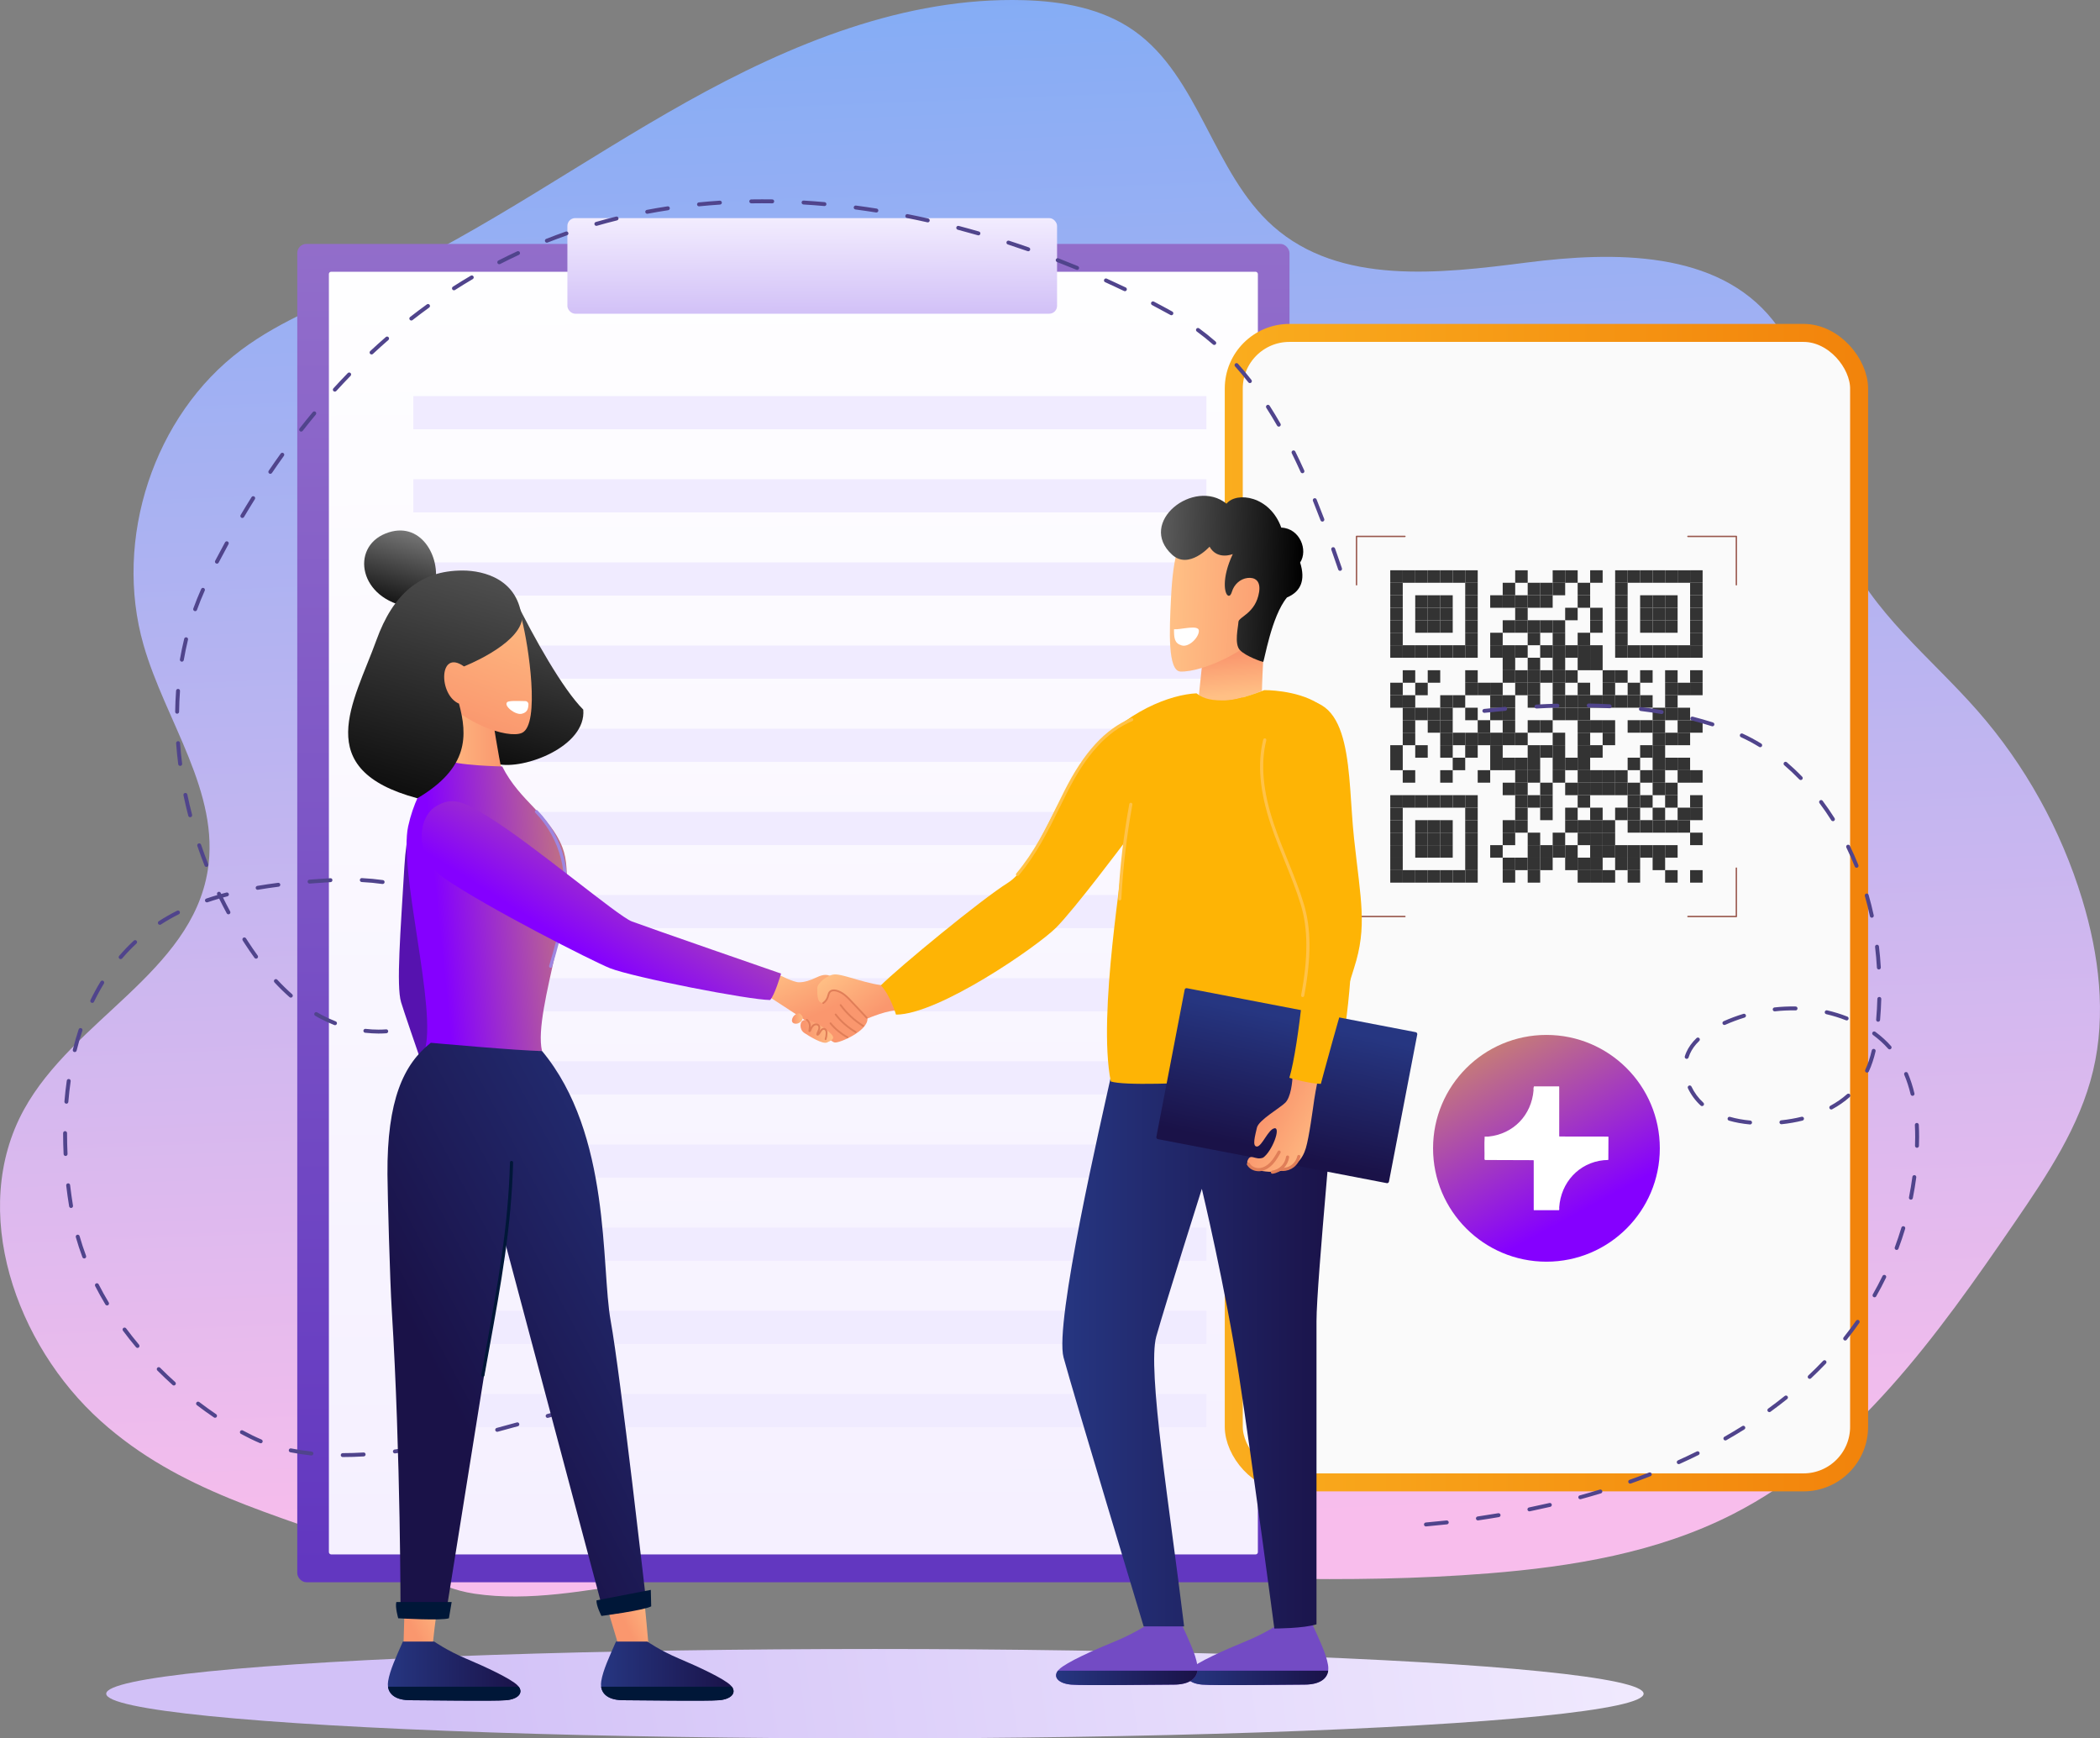 <?xml version="1.0" encoding="UTF-8"?>
<svg xmlns="http://www.w3.org/2000/svg" xmlns:xlink="http://www.w3.org/1999/xlink" viewBox="0 0 1517.36 1256.07">
  <rect x="0" y="0" width="1517.36" height="1256.07" fill="#808080" stroke="none"/>
  <defs>
    <style>
      .cls-1 {
        fill: url(#Adsız_degrade_2-2);
      }

      .cls-2 {
        fill: url(#Adsız_degrade_2-3);
      }

      .cls-3 {
        fill: url(#Adsız_degrade_82);
      }

      .cls-4 {
        fill: url(#Adsız_degrade_21);
      }

      .cls-5 {
        fill: url(#_Безымянный_градиент_9);
      }

      .cls-6 {
        fill: url(#_Безымянный_градиент_8);
      }

      .cls-7 {
        fill: #ffc248;
      }

      .cls-8 {
        fill: url(#Adsız_degrade_4);
      }

      .cls-9 {
        fill: url(#Adsız_degrade_2);
      }

      .cls-10 {
        fill: #50448c;
      }

      .cls-11 {
        fill: url(#linear-gradient);
      }

      .cls-12 {
        fill: url(#_Безымянный_градиент_9-6);
      }

      .cls-13 {
        fill: url(#_Безымянный_градиент_9-2);
      }

      .cls-14 {
        fill: url(#_Безымянный_градиент_9-3);
      }

      .cls-15 {
        fill: url(#_Безымянный_градиент_9-7);
      }

      .cls-16 {
        fill: url(#_Безымянный_градиент_9-5);
      }

      .cls-17 {
        fill: url(#_Безымянный_градиент_9-4);
      }

      .cls-18 {
        fill: #9e86e0;
      }

      .cls-19 {
        fill: url(#Adsız_degrade_82-2);
      }

      .cls-20 {
        fill: url(#Adsız_degrade_82-3);
      }

      .cls-21 {
        isolation: isolate;
      }

      .cls-22 {
        fill: #f0ebff;
        mix-blend-mode: multiply;
      }

      .cls-23 {
        fill: #734bc4;
      }

      .cls-24 {
        fill: #fff;
      }

      .cls-25 {
        fill: #001738;
      }

      .cls-26 {
        fill: url(#_Безымянный_градиент_18-2);
      }

      .cls-27 {
        fill: url(#_Безымянный_градиент_18-9);
      }

      .cls-28 {
        fill: url(#_Безымянный_градиент_18-8);
      }

      .cls-29 {
        fill: url(#_Безымянный_градиент_18-3);
      }

      .cls-30 {
        fill: url(#_Безымянный_градиент_18-5);
      }

      .cls-31 {
        fill: url(#_Безымянный_градиент_18-6);
      }

      .cls-32 {
        fill: url(#_Безымянный_градиент_18-7);
      }

      .cls-33 {
        fill: url(#_Безымянный_градиент_18-4);
      }

      .cls-34 {
        fill: url(#_Безымянный_градиент_51-2);
      }

      .cls-35 {
        fill: none;
        stroke: #99574c;
        stroke-linecap: round;
        stroke-linejoin: round;
      }

      .cls-36 {
        fill: #fafafa;
        stroke: url(#_Безымянный_градиент_24);
        stroke-miterlimit: 10;
        stroke-width: 13px;
      }

      .cls-37 {
        fill: url(#_Безымянный_градиент_18-11);
      }

      .cls-38 {
        fill: url(#_Безымянный_градиент_18-10);
      }

      .cls-39 {
        fill: #feb405;
      }

      .cls-40 {
        fill: #e07e58;
      }

      .cls-41 {
        fill: url(#_Безымянный_градиент_21);
      }

      .cls-42 {
        fill: url(#_Безымянный_градиент_18);
      }

      .cls-43 {
        fill: url(#_Безымянный_градиент_51);
      }

      .cls-44 {
        fill: #333;
      }
    </style>
    <linearGradient id="linear-gradient" x1="726.16" y1="-29.33" x2="770.51" y2="1101.76" gradientUnits="userSpaceOnUse">
      <stop offset="0" stop-color="#82acf5"/>
      <stop offset="1" stop-color="#f8bdec"/>
    </linearGradient>
    <linearGradient id="_Безымянный_градиент_51" data-name="Безымянный градиент 51" x1="1312.8" y1="1125.18" x2="315.44" y2="1269.63" gradientUnits="userSpaceOnUse">
      <stop offset="0" stop-color="#f5f0ff"/>
      <stop offset="1" stop-color="#d2c1f7"/>
    </linearGradient>
    <linearGradient id="_Безымянный_градиент_21" data-name="Безымянный градиент 21" x1="571.35" y1="113.83" x2="574.9" y2="1130.71" gradientUnits="userSpaceOnUse">
      <stop offset="0" stop-color="#9571cb"/>
      <stop offset="1" stop-color="#6237c0"/>
    </linearGradient>
    <linearGradient id="_Безымянный_градиент_8" data-name="Безымянный градиент 8" x1="571.43" y1="136.54" x2="574.84" y2="1111.11" gradientUnits="userSpaceOnUse">
      <stop offset="0" stop-color="#fff"/>
      <stop offset="1" stop-color="#f5f0ff"/>
    </linearGradient>
    <linearGradient id="_Безымянный_градиент_51-2" data-name="Безымянный градиент 51" x1="586.73" y1="152.55" x2="586.99" y2="226.26" xlink:href="#_Безымянный_градиент_51"/>
    <linearGradient id="_Безымянный_градиент_24" data-name="Безымянный градиент 24" x1="884.96" y1="655.81" x2="1349.79" y2="655.81" gradientUnits="userSpaceOnUse">
      <stop offset="0" stop-color="#faad1e"/>
      <stop offset="1" stop-color="#f2830b"/>
    </linearGradient>
    <linearGradient id="Adsız_degrade_2" data-name="Adsız degrade 2" x1="1020.12" y1="651.02" x2="1142.33" y2="875.54" gradientUnits="userSpaceOnUse">
      <stop offset="0" stop-color="#ffe900"/>
      <stop offset="1" stop-color="#8500ff"/>
    </linearGradient>
    <linearGradient id="_Безымянный_градиент_18" data-name="Безымянный градиент 18" x1="575.16" y1="692.69" x2="592.83" y2="731.69" gradientUnits="userSpaceOnUse">
      <stop offset="0" stop-color="#ffc085"/>
      <stop offset="1" stop-color="#fa976e"/>
    </linearGradient>
    <linearGradient id="_Безымянный_градиент_18-2" data-name="Безымянный градиент 18" x1="603.66" y1="699.7" x2="629.28" y2="735.04" xlink:href="#_Безымянный_градиент_18"/>
    <linearGradient id="_Безымянный_градиент_18-3" data-name="Безымянный градиент 18" x1="580.46" y1="735.59" x2="573.2" y2="736.16" xlink:href="#_Безымянный_градиент_18"/>
    <linearGradient id="_Безымянный_градиент_18-4" data-name="Безымянный градиент 18" x1="602.83" y1="744.14" x2="581.88" y2="745.77" xlink:href="#_Безымянный_градиент_18"/>
    <linearGradient id="_Безымянный_градиент_9" data-name="Безымянный градиент 9" x1="857.56" y1="1212.34" x2="959.72" y2="1212.34" gradientUnits="userSpaceOnUse">
      <stop offset="0" stop-color="#263681"/>
      <stop offset="1" stop-color="#1a1248"/>
    </linearGradient>
    <linearGradient id="_Безымянный_градиент_9-2" data-name="Безымянный градиент 9" x1="767.6" y1="971.25" x2="965.47" y2="971.25" xlink:href="#_Безымянный_градиент_9"/>
    <linearGradient id="_Безымянный_градиент_18-5" data-name="Безымянный градиент 18" x1="893.51" y1="502.2" x2="891.25" y2="473.16" xlink:href="#_Безымянный_градиент_18"/>
    <linearGradient id="_Безымянный_градиент_18-6" data-name="Безымянный градиент 18" x1="725.41" y1="277.3" x2="808.45" y2="277.3" gradientTransform="translate(131.35 122.72) rotate(2.07)" xlink:href="#_Безымянный_градиент_18"/>
    <linearGradient id="_Безымянный_градиент_9-3" data-name="Безымянный градиент 9" x1="940.1" y1="737.96" x2="919.35" y2="831.94" gradientTransform="translate(-131.31 189.55) rotate(-10.88)" xlink:href="#_Безымянный_градиент_9"/>
    <linearGradient id="_Безымянный_градиент_18-7" data-name="Безымянный градиент 18" x1="961.43" y1="827.9" x2="916.34" y2="803.74" xlink:href="#_Безымянный_градиент_18"/>
    <linearGradient id="Adsız_degrade_82" data-name="Adsız degrade 82" x1="716.53" y1="267.84" x2="819.83" y2="267.84" gradientTransform="translate(131.35 122.72) rotate(2.07)" gradientUnits="userSpaceOnUse">
      <stop offset="0" stop-color="#5c5c5c"/>
      <stop offset="1" stop-color="#000"/>
    </linearGradient>
    <linearGradient id="_Безымянный_градиент_9-4" data-name="Безымянный градиент 9" x1="763.08" x2="865.24" xlink:href="#_Безымянный_градиент_9"/>
    <linearGradient id="Adsız_degrade_4" data-name="Adsız degrade 4" x1="389.78" y1="702.24" x2="346.12" y2="698.52" gradientUnits="userSpaceOnUse">
      <stop offset="0" stop-color="#ffe900"/>
      <stop offset="1" stop-color="#5612af"/>
    </linearGradient>
    <linearGradient id="_Безымянный_градиент_18-8" data-name="Безымянный градиент 18" x1="329.43" y1="1164.35" x2="299.86" y2="1179.96" xlink:href="#_Безымянный_градиент_18"/>
    <linearGradient id="_Безымянный_градиент_18-9" data-name="Безымянный градиент 18" x1="480.12" y1="1162.72" x2="453.61" y2="1176.72" xlink:href="#_Безымянный_градиент_18"/>
    <linearGradient id="Adsız_degrade_21" data-name="Adsız degrade 21" x1="299.42" y1="374.11" x2="279.51" y2="446.68" gradientUnits="userSpaceOnUse">
      <stop offset="0" stop-color="#898989"/>
      <stop offset="1" stop-color="#000"/>
    </linearGradient>
    <linearGradient id="Adsız_degrade_82-2" data-name="Adsız degrade 82" x1="412.3" y1="419.07" x2="367.73" y2="581.48" gradientTransform="matrix(1,0,0,1,0,0)" xlink:href="#Adsız_degrade_82"/>
    <linearGradient id="_Безымянный_градиент_9-5" data-name="Безымянный градиент 9" x1="280.24" y1="1207.45" x2="376.03" y2="1207.45" xlink:href="#_Безымянный_градиент_9"/>
    <linearGradient id="_Безымянный_градиент_9-6" data-name="Безымянный градиент 9" x1="434.23" y1="1207.45" x2="530.02" y2="1207.45" xlink:href="#_Безымянный_градиент_9"/>
    <linearGradient id="_Безымянный_градиент_18-10" data-name="Безымянный градиент 18" x1="313.92" y1="529.54" x2="362.64" y2="529.54" xlink:href="#_Безымянный_градиент_18"/>
    <linearGradient id="_Безымянный_градиент_18-11" data-name="Безымянный градиент 18" x1="358.78" y1="418.47" x2="322.71" y2="519.07" xlink:href="#_Безымянный_градиент_18"/>
    <linearGradient id="Adsız_degrade_2-2" data-name="Adsız degrade 2" x1="511.94" y1="638.02" x2="316.21" y2="658.2" xlink:href="#Adsız_degrade_2"/>
    <linearGradient id="_Безымянный_градиент_9-7" data-name="Безымянный градиент 9" x1="561.71" y1="865.8" x2="316.77" y2="995.07" xlink:href="#_Безымянный_градиент_9"/>
    <linearGradient id="Adsız_degrade_82-3" data-name="Adsız degrade 82" x1="343.85" y1="376.89" x2="279.93" y2="609.81" gradientTransform="matrix(1,0,0,1,0,0)" xlink:href="#Adsız_degrade_82"/>
    <linearGradient id="Adsız_degrade_2-3" data-name="Adsız degrade 2" x1="554.16" y1="463.81" x2="414.92" y2="683.76" xlink:href="#Adsız_degrade_2"/>
  </defs>
  <g class="cls-21">
    <g id="katman_2" data-name="katman 2">
      <g id="_Layer_" data-name="&amp;lt;Layer&amp;gt;">
        <g>
          <g>
            <path class="cls-11" d="M72.87,1026.8c-61.52-55.18-95.67-152.13-55.53-225.14,35.65-64.83,120.81-99.16,132.73-172.58,9.18-56.57-30.52-107.97-46.33-162.98-22.06-76.74,7.53-166.15,70.57-213.28,29.56-22.1,64.53-34.96,97.89-50.35,78.09-36.03,148.75-86.78,223.93-128.81C571.31,31.63,654.05-2.28,739.65.12c27.87.78,56.65,5.84,79.64,22.01,47.33,33.3,57.23,102.93,100.67,141.4,48.18,42.67,120.09,34.23,183.26,26.16,63.17-8.07,137.73-8.83,177.89,41.82,35.45,44.71,28.03,110.55,50.69,163.27,20.44,47.55,63.2,80.15,97.08,118.79,34.33,39.15,60.32,85.97,75.62,136.23,12.18,40.03,17.57,83.25,7.83,123.98-9.63,40.24-33.17,75.27-56.39,109.18-56.14,82.01-116.56,166.63-204.09,211.18-54.46,27.72-115.8,37.83-176.41,42.68-203.71,16.3-409.94-22.84-612.26,6.45-39.6,5.73-80.34,14.17-120.41,8.22-29.09-4.32-48.68-21.48-75.3-31.67-68.83-26.34-137.54-41.84-194.6-93.02Z"/>
            <ellipse class="cls-43" cx="632.17" cy="1223.76" rx="555.42" ry="32.31"/>
          </g>
          <g>
            <g>
              <rect class="cls-41" x="214.79" y="176.24" width="716.94" height="966.99" rx="6.59" ry="6.59"/>
              <rect class="cls-6" x="237.64" y="196.35" width="671.24" height="926.77" rx="1.62" ry="1.62"/>
              <g>
                <rect class="cls-22" x="298.64" y="286.18" width="573.04" height="23.96"/>
                <rect class="cls-22" x="298.64" y="346.27" width="573.04" height="23.96"/>
                <rect class="cls-22" x="298.64" y="406.35" width="573.04" height="23.96"/>
                <rect class="cls-22" x="298.64" y="466.44" width="573.04" height="23.96"/>
                <rect class="cls-22" x="298.64" y="526.52" width="573.04" height="23.96"/>
                <rect class="cls-22" x="298.64" y="586.61" width="573.04" height="23.96"/>
                <rect class="cls-22" x="298.64" y="646.69" width="573.04" height="23.96"/>
                <rect class="cls-22" x="298.64" y="706.78" width="573.04" height="23.96"/>
                <rect class="cls-22" x="298.64" y="766.86" width="573.04" height="23.96"/>
                <rect class="cls-22" x="298.64" y="826.95" width="573.04" height="23.96"/>
                <rect class="cls-22" x="298.64" y="887.03" width="573.04" height="23.96"/>
                <rect class="cls-22" x="298.64" y="947.12" width="573.04" height="23.96"/>
                <rect class="cls-22" x="298.64" y="1007.2" width="573.04" height="23.96"/>
              </g>
            </g>
            <rect class="cls-34" x="409.97" y="157.59" width="353.81" height="69.07" rx="5.64" ry="5.64"/>
          </g>
          <g>
            <rect class="cls-36" x="891.46" y="240.54" width="451.84" height="830.53" rx="40.19" ry="40.19"/>
            <g>
              <g>
                <rect class="cls-44" x="1221.19" y="628.71" width="9.03" height="9.03"/>
                <rect class="cls-44" x="1203.14" y="628.71" width="9.03" height="9.03"/>
                <rect class="cls-44" x="1176.05" y="628.71" width="9.03" height="9.03"/>
                <rect class="cls-44" x="1158" y="628.71" width="9.03" height="9.03"/>
                <rect class="cls-44" x="1148.97" y="628.71" width="9.03" height="9.03"/>
                <rect class="cls-44" x="1139.94" y="628.71" width="9.03" height="9.03"/>
                <rect class="cls-44" x="1103.83" y="628.71" width="9.03" height="9.03"/>
                <rect class="cls-44" x="1085.78" y="628.71" width="9.03" height="9.03"/>
                <rect class="cls-44" x="1058.7" y="628.71" width="9.03" height="9.03"/>
                <rect class="cls-44" x="1049.67" y="628.71" width="9.03" height="9.03"/>
                <rect class="cls-44" x="1040.64" y="628.71" width="9.03" height="9.03"/>
                <rect class="cls-44" x="1031.61" y="628.71" width="9.03" height="9.03"/>
                <rect class="cls-44" x="1022.59" y="628.71" width="9.03" height="9.03"/>
                <rect class="cls-44" x="1013.56" y="628.71" width="9.03" height="9.03"/>
                <rect class="cls-44" x="1004.53" y="628.71" width="9.03" height="9.03"/>
                <rect class="cls-44" x="1221.19" y="601.62" width="9.03" height="9.03" transform="translate(1831.84 -619.57) rotate(90)"/>
                <rect class="cls-44" x="1221.19" y="583.57" width="9.03" height="9.03" transform="translate(1813.79 -637.62) rotate(90)"/>
                <rect class="cls-44" x="1221.19" y="574.54" width="9.03" height="9.03" transform="translate(1804.76 -646.65) rotate(90)"/>
                <rect class="cls-44" x="1221.19" y="556.49" width="9.03" height="9.03" transform="translate(1786.71 -664.71) rotate(90)"/>
                <rect class="cls-44" x="1221.19" y="520.38" width="9.03" height="9.03" transform="translate(1750.6 -700.82) rotate(90)"/>
                <rect class="cls-44" x="1221.19" y="493.29" width="9.03" height="9.03" transform="translate(1723.51 -727.9) rotate(90)"/>
                <rect class="cls-44" x="1221.19" y="484.27" width="9.03" height="9.03" transform="translate(1714.49 -736.93) rotate(90)"/>
                <rect class="cls-44" x="1221.19" y="466.21" width="9.03" height="9.03" transform="translate(1696.43 -754.98) rotate(90)"/>
                <rect class="cls-44" x="1221.19" y="457.18" width="9.03" height="9.03" transform="translate(1687.4 -764.01) rotate(90)"/>
                <rect class="cls-44" x="1221.19" y="448.16" width="9.03" height="9.03" transform="translate(1678.38 -773.04) rotate(90)"/>
                <rect class="cls-44" x="1221.19" y="439.13" width="9.03" height="9.03" transform="translate(1669.35 -782.07) rotate(90)"/>
                <rect class="cls-44" x="1221.19" y="430.1" width="9.03" height="9.03" transform="translate(1660.32 -791.09) rotate(90)"/>
                <rect class="cls-44" x="1221.19" y="421.07" width="9.03" height="9.03" transform="translate(1651.29 -800.12) rotate(90)"/>
                <rect class="cls-44" x="1221.19" y="412.04" width="9.03" height="9.03" transform="translate(1642.27 -809.15) rotate(90)"/>
                <rect class="cls-44" x="1212.17" y="592.6" width="9.03" height="9.03" transform="translate(1813.79 -619.57) rotate(90)"/>
                <rect class="cls-44" x="1212.17" y="583.57" width="9.03" height="9.03" transform="translate(1804.76 -628.6) rotate(90)"/>
                <rect class="cls-44" x="1212.17" y="556.49" width="9.03" height="9.03" transform="translate(1777.68 -655.68) rotate(90)"/>
                <rect class="cls-44" x="1212.17" y="547.46" width="9.03" height="9.03" transform="translate(1768.65 -664.71) rotate(90)"/>
                <rect class="cls-44" x="1212.17" y="529.4" width="9.03" height="9.03" transform="translate(1750.6 -682.76) rotate(90)"/>
                <rect class="cls-44" x="1212.17" y="520.38" width="9.03" height="9.03" transform="translate(1741.57 -691.79) rotate(90)"/>
                <rect class="cls-44" x="1212.17" y="511.35" width="9.03" height="9.03" transform="translate(1732.54 -700.82) rotate(90)"/>
                <rect class="cls-44" x="1212.17" y="493.29" width="9.03" height="9.03" transform="translate(1714.49 -718.87) rotate(90)"/>
                <rect class="cls-44" x="1212.17" y="466.21" width="9.03" height="9.03" transform="translate(1687.4 -745.95) rotate(90)"/>
                <rect class="cls-44" x="1212.17" y="412.04" width="9.03" height="9.03" transform="translate(1633.24 -800.12) rotate(90)"/>
                <rect class="cls-44" x="1203.14" y="610.65" width="9.03" height="9.03" transform="translate(1822.82 -592.49) rotate(90)"/>
                <rect class="cls-44" x="1203.14" y="592.6" width="9.03" height="9.03" transform="translate(1804.76 -610.54) rotate(90)"/>
                <rect class="cls-44" x="1203.14" y="574.54" width="9.03" height="9.03" transform="translate(1786.71 -628.6) rotate(90)"/>
                <rect class="cls-44" x="1203.14" y="565.51" width="9.03" height="9.03" transform="translate(1777.68 -637.62) rotate(90)"/>
                <rect class="cls-44" x="1203.14" y="547.46" width="9.03" height="9.03" transform="translate(1759.62 -655.68) rotate(90)"/>
                <rect class="cls-44" x="1203.14" y="529.4" width="9.03" height="9.03" transform="translate(1741.57 -673.73) rotate(90)"/>
                <rect class="cls-44" x="1203.14" y="511.35" width="9.03" height="9.03" transform="translate(1723.51 -691.79) rotate(90)"/>
                <rect class="cls-44" x="1203.14" y="502.32" width="9.03" height="9.03" transform="translate(1714.49 -700.82) rotate(90)"/>
                <rect class="cls-44" x="1203.14" y="493.29" width="9.03" height="9.03" transform="translate(1705.46 -709.84) rotate(90)"/>
                <rect class="cls-44" x="1203.14" y="484.27" width="9.03" height="9.03" transform="translate(1696.43 -718.87) rotate(90)"/>
                <rect class="cls-44" x="1203.14" y="466.21" width="9.03" height="9.03" transform="translate(1678.38 -736.93) rotate(90)"/>
                <rect class="cls-44" x="1203.14" y="448.16" width="9.03" height="9.03" transform="translate(1660.32 -754.98) rotate(90)"/>
                <rect class="cls-44" x="1203.14" y="439.13" width="9.03" height="9.03" transform="translate(1651.29 -764.01) rotate(90)"/>
                <rect class="cls-44" x="1203.14" y="430.1" width="9.03" height="9.03" transform="translate(1642.27 -773.04) rotate(90)"/>
                <rect class="cls-44" x="1203.14" y="412.04" width="9.03" height="9.03" transform="translate(1624.21 -791.09) rotate(90)"/>
                <rect class="cls-44" x="1194.11" y="619.68" width="9.03" height="9.03" transform="translate(1822.82 -574.43) rotate(90)"/>
                <rect class="cls-44" x="1194.11" y="610.65" width="9.03" height="9.03" transform="translate(1813.79 -583.46) rotate(90)"/>
                <rect class="cls-44" x="1194.11" y="592.6" width="9.03" height="9.03" transform="translate(1795.73 -601.51) rotate(90)"/>
                <rect class="cls-44" x="1194.11" y="583.57" width="9.03" height="9.03" transform="translate(1786.71 -610.54) rotate(90)"/>
                <rect class="cls-44" x="1194.11" y="565.51" width="9.03" height="9.03" transform="translate(1768.65 -628.6) rotate(90)"/>
                <rect class="cls-44" x="1194.11" y="556.49" width="9.03" height="9.03" transform="translate(1759.62 -637.62) rotate(90)"/>
                <rect class="cls-44" x="1194.11" y="547.46" width="9.03" height="9.03" transform="translate(1750.6 -646.65) rotate(90)"/>
                <rect class="cls-44" x="1194.11" y="538.43" width="9.03" height="9.03" transform="translate(1741.57 -655.68) rotate(90)"/>
                <rect class="cls-44" x="1194.11" y="529.4" width="9.03" height="9.03" transform="translate(1732.54 -664.71) rotate(90)"/>
                <rect class="cls-44" x="1194.11" y="520.38" width="9.03" height="9.03" transform="translate(1723.51 -673.73) rotate(90)"/>
                <rect class="cls-44" x="1194.11" y="511.35" width="9.03" height="9.03" transform="translate(1714.49 -682.76) rotate(90)"/>
                <rect class="cls-44" x="1194.11" y="466.21" width="9.03" height="9.03" transform="translate(1669.35 -727.9) rotate(90)"/>
                <rect class="cls-44" x="1194.11" y="448.15" width="9.03" height="9.03" transform="translate(1651.29 -745.95) rotate(90)"/>
                <rect class="cls-44" x="1194.11" y="439.13" width="9.03" height="9.03" transform="translate(1642.27 -754.98) rotate(90)"/>
                <rect class="cls-44" x="1194.11" y="430.1" width="9.03" height="9.03" transform="translate(1633.24 -764.01) rotate(90)"/>
                <rect class="cls-44" x="1194.11" y="412.04" width="9.03" height="9.03" transform="translate(1615.18 -782.07) rotate(90)"/>
                <rect class="cls-44" x="1185.08" y="610.65" width="9.03" height="9.03" transform="translate(1804.76 -574.43) rotate(90)"/>
                <rect class="cls-44" x="1185.08" y="592.6" width="9.03" height="9.03" transform="translate(1786.71 -592.49) rotate(90)"/>
                <rect class="cls-44" x="1185.08" y="574.54" width="9.03" height="9.03" transform="translate(1768.65 -610.54) rotate(90)"/>
                <rect class="cls-44" x="1185.08" y="556.49" width="9.03" height="9.03" transform="translate(1750.6 -628.6) rotate(90)"/>
                <rect class="cls-44" x="1185.08" y="538.43" width="9.03" height="9.03" transform="translate(1732.54 -646.65) rotate(90)"/>
                <rect class="cls-44" x="1185.08" y="520.38" width="9.03" height="9.03" transform="translate(1714.49 -664.71) rotate(90)"/>
                <rect class="cls-44" x="1185.08" y="502.32" width="9.03" height="9.03" transform="translate(1696.43 -682.76) rotate(90)"/>
                <rect class="cls-44" x="1185.08" y="484.27" width="9.03" height="9.03" transform="translate(1678.38 -700.82) rotate(90)"/>
                <rect class="cls-44" x="1185.08" y="466.21" width="9.03" height="9.03" transform="translate(1660.32 -718.87) rotate(90)"/>
                <rect class="cls-44" x="1185.08" y="448.16" width="9.03" height="9.03" transform="translate(1642.27 -736.93) rotate(90)"/>
                <rect class="cls-44" x="1185.08" y="439.13" width="9.03" height="9.03" transform="translate(1633.24 -745.95) rotate(90)"/>
                <rect class="cls-44" x="1185.08" y="430.1" width="9.03" height="9.03" transform="translate(1624.21 -754.98) rotate(90)"/>
                <rect class="cls-44" x="1185.08" y="412.04" width="9.03" height="9.03" transform="translate(1606.15 -773.04) rotate(90)"/>
                <rect class="cls-44" x="1176.05" y="619.68" width="9.03" height="9.03" transform="translate(1804.76 -556.38) rotate(90)"/>
                <rect class="cls-44" x="1176.05" y="610.65" width="9.03" height="9.03" transform="translate(1795.73 -565.4) rotate(90)"/>
                <rect class="cls-44" x="1176.05" y="592.6" width="9.03" height="9.03" transform="translate(1777.68 -583.46) rotate(90)"/>
                <rect class="cls-44" x="1176.06" y="583.57" width="9.03" height="9.03" transform="translate(1768.65 -592.49) rotate(90)"/>
                <rect class="cls-44" x="1176.05" y="574.54" width="9.03" height="9.03" transform="translate(1759.62 -601.51) rotate(90)"/>
                <rect class="cls-44" x="1176.06" y="565.51" width="9.03" height="9.03" transform="translate(1750.6 -610.54) rotate(90)"/>
                <rect class="cls-44" x="1176.05" y="547.46" width="9.03" height="9.03" transform="translate(1732.54 -628.6) rotate(90)"/>
                <rect class="cls-44" x="1176.05" y="520.38" width="9.03" height="9.03" transform="translate(1705.46 -655.68) rotate(90)"/>
                <rect class="cls-44" x="1176.05" y="502.32" width="9.03" height="9.03" transform="translate(1687.4 -673.73) rotate(90)"/>
                <rect class="cls-44" x="1176.05" y="493.29" width="9.03" height="9.03" transform="translate(1678.38 -682.76) rotate(90)"/>
                <rect class="cls-44" x="1176.05" y="466.21" width="9.03" height="9.03" transform="translate(1651.29 -709.84) rotate(90)"/>
                <rect class="cls-44" x="1176.05" y="412.04" width="9.03" height="9.03" transform="translate(1597.13 -764.01) rotate(90)"/>
                <rect class="cls-44" x="1167.03" y="619.68" width="9.03" height="9.03" transform="translate(1795.73 -547.35) rotate(90)"/>
                <rect class="cls-44" x="1167.03" y="610.65" width="9.03" height="9.03" transform="translate(1786.71 -556.38) rotate(90)"/>
                <rect class="cls-44" x="1167.03" y="583.57" width="9.03" height="9.03" transform="translate(1759.62 -583.46) rotate(90)"/>
                <rect class="cls-44" x="1167.03" y="565.51" width="9.03" height="9.03" transform="translate(1741.57 -601.51) rotate(90)"/>
                <rect class="cls-44" x="1167.03" y="556.49" width="9.03" height="9.03" transform="translate(1732.54 -610.54) rotate(90)"/>
                <rect class="cls-44" x="1167.03" y="502.32" width="9.03" height="9.03" transform="translate(1678.38 -664.71) rotate(90)"/>
                <rect class="cls-44" x="1167.03" y="484.27" width="9.03" height="9.03" transform="translate(1660.32 -682.76) rotate(90)"/>
                <rect class="cls-44" x="1167.03" y="466.21" width="9.03" height="9.03" transform="translate(1642.27 -700.82) rotate(90)"/>
                <rect class="cls-44" x="1167.03" y="457.18" width="9.03" height="9.03" transform="translate(1633.24 -709.84) rotate(90)"/>
                <rect class="cls-44" x="1167.03" y="448.15" width="9.03" height="9.03" transform="translate(1624.21 -718.87) rotate(90)"/>
                <rect class="cls-44" x="1167.03" y="439.13" width="9.03" height="9.03" transform="translate(1615.18 -727.9) rotate(90)"/>
                <rect class="cls-44" x="1167.03" y="430.1" width="9.03" height="9.03" transform="translate(1606.15 -736.93) rotate(90)"/>
                <rect class="cls-44" x="1167.03" y="421.07" width="9.03" height="9.03" transform="translate(1597.13 -745.95) rotate(90)"/>
                <rect class="cls-44" x="1167.03" y="412.04" width="9.03" height="9.03" transform="translate(1588.1 -754.98) rotate(90)"/>
                <rect class="cls-44" x="1158" y="610.65" width="9.03" height="9.03" transform="translate(1777.68 -547.35) rotate(90)"/>
                <rect class="cls-44" x="1158" y="601.62" width="9.03" height="9.03" transform="translate(1768.65 -556.38) rotate(90)"/>
                <rect class="cls-44" x="1158" y="592.6" width="9.03" height="9.03" transform="translate(1759.62 -565.4) rotate(90)"/>
                <rect class="cls-44" x="1158" y="565.51" width="9.03" height="9.03" transform="translate(1732.54 -592.49) rotate(90)"/>
                <rect class="cls-44" x="1158" y="556.49" width="9.03" height="9.03" transform="translate(1723.51 -601.51) rotate(90)"/>
                <rect class="cls-44" x="1158" y="529.4" width="9.03" height="9.03" transform="translate(1696.43 -628.6) rotate(90)"/>
                <rect class="cls-44" x="1158" y="520.38" width="9.03" height="9.03" transform="translate(1687.4 -637.62) rotate(90)"/>
                <rect class="cls-44" x="1158" y="502.32" width="9.03" height="9.03" transform="translate(1669.35 -655.68) rotate(90)"/>
                <rect class="cls-44" x="1158" y="493.29" width="9.03" height="9.03" transform="translate(1660.32 -664.71) rotate(90)"/>
                <rect class="cls-44" x="1158" y="484.27" width="9.03" height="9.03" transform="translate(1651.29 -673.73) rotate(90)"/>
                <rect class="cls-44" x="1148.97" y="619.68" width="9.03" height="9.03" transform="translate(1777.68 -529.29) rotate(90)"/>
                <rect class="cls-44" x="1148.97" y="610.65" width="9.03" height="9.03" transform="translate(1768.65 -538.32) rotate(90)"/>
                <rect class="cls-44" x="1148.97" y="601.62" width="9.03" height="9.03" transform="translate(1759.62 -547.35) rotate(90)"/>
                <rect class="cls-44" x="1148.97" y="592.6" width="9.03" height="9.03" transform="translate(1750.6 -556.38) rotate(90)"/>
                <rect class="cls-44" x="1148.97" y="583.57" width="9.03" height="9.03" transform="translate(1741.57 -565.4) rotate(90)"/>
                <rect class="cls-44" x="1148.97" y="565.51" width="9.03" height="9.03" transform="translate(1723.51 -583.46) rotate(90)"/>
                <rect class="cls-44" x="1148.97" y="556.49" width="9.03" height="9.03" transform="translate(1714.49 -592.49) rotate(90)"/>
                <rect class="cls-44" x="1148.97" y="538.43" width="9.03" height="9.03" transform="translate(1696.43 -610.54) rotate(90)"/>
                <rect class="cls-44" x="1148.97" y="520.38" width="9.03" height="9.03" transform="translate(1678.38 -628.6) rotate(90)"/>
                <rect class="cls-44" x="1148.97" y="502.32" width="9.03" height="9.03" transform="translate(1660.32 -646.65) rotate(90)"/>
                <rect class="cls-44" x="1148.97" y="475.24" width="9.03" height="9.03" transform="translate(1633.24 -673.73) rotate(90)"/>
                <rect class="cls-44" x="1148.97" y="466.21" width="9.03" height="9.03" transform="translate(1624.21 -682.76) rotate(90)"/>
                <rect class="cls-44" x="1148.97" y="448.15" width="9.03" height="9.03" transform="translate(1606.15 -700.82) rotate(90)"/>
                <rect class="cls-44" x="1148.97" y="439.13" width="9.03" height="9.03" transform="translate(1597.13 -709.84) rotate(90)"/>
                <rect class="cls-44" x="1148.97" y="412.04" width="9.03" height="9.03" transform="translate(1570.04 -736.93) rotate(90)"/>
                <rect class="cls-44" x="1139.94" y="619.68" width="9.03" height="9.03" transform="translate(1768.65 -520.26) rotate(90)"/>
                <rect class="cls-44" x="1139.94" y="601.62" width="9.03" height="9.03" transform="translate(1750.6 -538.32) rotate(90)"/>
                <rect class="cls-44" x="1139.94" y="592.6" width="9.03" height="9.03" transform="translate(1741.57 -547.35) rotate(90)"/>
                <rect class="cls-44" x="1139.94" y="574.54" width="9.03" height="9.03" transform="translate(1723.51 -565.4) rotate(90)"/>
                <rect class="cls-44" x="1139.94" y="565.51" width="9.03" height="9.03" transform="translate(1714.49 -574.43) rotate(90)"/>
                <rect class="cls-44" x="1139.94" y="556.49" width="9.03" height="9.03" transform="translate(1705.46 -583.46) rotate(90)"/>
                <rect class="cls-44" x="1139.94" y="547.46" width="9.03" height="9.03" transform="translate(1696.43 -592.49) rotate(90)"/>
                <rect class="cls-44" x="1139.94" y="538.43" width="9.03" height="9.03" transform="translate(1687.4 -601.51) rotate(90)"/>
                <rect class="cls-44" x="1139.94" y="529.4" width="9.03" height="9.03" transform="translate(1678.38 -610.54) rotate(90)"/>
                <rect class="cls-44" x="1139.94" y="520.38" width="9.03" height="9.03" transform="translate(1669.35 -619.57) rotate(90)"/>
                <rect class="cls-44" x="1139.94" y="511.35" width="9.03" height="9.03" transform="translate(1660.32 -628.6) rotate(90)"/>
                <rect class="cls-44" x="1139.94" y="502.32" width="9.03" height="9.03" transform="translate(1651.29 -637.62) rotate(90)"/>
                <rect class="cls-44" x="1139.94" y="493.29" width="9.03" height="9.03" transform="translate(1642.26 -646.65) rotate(90)"/>
                <rect class="cls-44" x="1139.94" y="475.24" width="9.03" height="9.03" transform="translate(1624.21 -664.71) rotate(90)"/>
                <rect class="cls-44" x="1139.94" y="466.21" width="9.03" height="9.03" transform="translate(1615.18 -673.73) rotate(90)"/>
                <rect class="cls-44" x="1139.94" y="457.18" width="9.03" height="9.03" transform="translate(1606.15 -682.76) rotate(90)"/>
                <rect class="cls-44" x="1139.94" y="430.1" width="9.03" height="9.03" transform="translate(1579.07 -709.84) rotate(90)"/>
                <rect class="cls-44" x="1139.94" y="421.07" width="9.03" height="9.03" transform="translate(1570.04 -718.87) rotate(90)"/>
                <rect class="cls-44" x="1130.92" y="619.68" width="9.03" height="9.03" transform="translate(1759.62 -511.24) rotate(90)"/>
                <rect class="cls-44" x="1130.92" y="610.65" width="9.03" height="9.03" transform="translate(1750.6 -520.26) rotate(90)"/>
                <rect class="cls-44" x="1130.92" y="592.6" width="9.03" height="9.03" transform="translate(1732.54 -538.32) rotate(90)"/>
                <rect class="cls-44" x="1130.92" y="583.57" width="9.03" height="9.03" transform="translate(1723.51 -547.35) rotate(90)"/>
                <rect class="cls-44" x="1130.92" y="565.51" width="9.03" height="9.03" transform="translate(1705.46 -565.4) rotate(90)"/>
                <rect class="cls-44" x="1130.92" y="547.46" width="9.03" height="9.03" transform="translate(1687.4 -583.46) rotate(90)"/>
                <rect class="cls-44" x="1130.92" y="511.35" width="9.03" height="9.03" transform="translate(1651.29 -619.57) rotate(90)"/>
                <rect class="cls-44" x="1130.92" y="502.32" width="9.03" height="9.03" transform="translate(1642.27 -628.6) rotate(90)"/>
                <rect class="cls-44" x="1130.92" y="484.27" width="9.03" height="9.03" transform="translate(1624.21 -646.65) rotate(90)"/>
                <rect class="cls-44" x="1130.92" y="466.21" width="9.03" height="9.03" transform="translate(1606.15 -664.71) rotate(90)"/>
                <rect class="cls-44" x="1130.92" y="439.13" width="9.03" height="9.03" transform="translate(1579.07 -691.79) rotate(90)"/>
                <rect class="cls-44" x="1130.92" y="412.04" width="9.03" height="9.03" transform="translate(1551.99 -718.87) rotate(90)"/>
                <rect class="cls-44" x="1121.89" y="610.65" width="9.03" height="9.03" transform="translate(1741.57 -511.24) rotate(90)"/>
                <rect class="cls-44" x="1121.89" y="601.62" width="9.03" height="9.03" transform="translate(1732.54 -520.27) rotate(90)"/>
                <rect class="cls-44" x="1121.89" y="556.49" width="9.03" height="9.03" transform="translate(1687.4 -565.4) rotate(90)"/>
                <rect class="cls-44" x="1121.89" y="547.46" width="9.03" height="9.03" transform="translate(1678.38 -574.43) rotate(90)"/>
                <rect class="cls-44" x="1121.89" y="538.43" width="9.03" height="9.03" transform="translate(1669.35 -583.46) rotate(90)"/>
                <rect class="cls-44" x="1121.89" y="529.4" width="9.03" height="9.03" transform="translate(1660.32 -592.49) rotate(90)"/>
                <rect class="cls-44" x="1121.89" y="511.35" width="9.03" height="9.03" transform="translate(1642.27 -610.54) rotate(90)"/>
                <rect class="cls-44" x="1121.89" y="502.32" width="9.03" height="9.03" transform="translate(1633.24 -619.57) rotate(90)"/>
                <rect class="cls-44" x="1121.89" y="493.29" width="9.03" height="9.03" transform="translate(1624.21 -628.6) rotate(90)"/>
                <rect class="cls-44" x="1121.89" y="484.27" width="9.03" height="9.03" transform="translate(1615.18 -637.62) rotate(90)"/>
                <rect class="cls-44" x="1121.89" y="475.24" width="9.03" height="9.03" transform="translate(1606.16 -646.65) rotate(90)"/>
                <rect class="cls-44" x="1121.89" y="466.21" width="9.03" height="9.03" transform="translate(1597.13 -655.68) rotate(90)"/>
                <rect class="cls-44" x="1121.89" y="457.18" width="9.03" height="9.03" transform="translate(1588.1 -664.71) rotate(90)"/>
                <rect class="cls-44" x="1121.89" y="448.16" width="9.03" height="9.03" transform="translate(1579.07 -673.73) rotate(90)"/>
                <rect class="cls-44" x="1121.89" y="421.07" width="9.03" height="9.03" transform="translate(1551.99 -700.82) rotate(90)"/>
                <rect class="cls-44" x="1121.89" y="412.04" width="9.03" height="9.03" transform="translate(1542.96 -709.84) rotate(90)"/>
                <rect class="cls-44" x="1112.86" y="619.68" width="9.03" height="9.03" transform="translate(1741.57 -493.18) rotate(90)"/>
                <rect class="cls-44" x="1112.86" y="610.65" width="9.03" height="9.03" transform="translate(1732.54 -502.21) rotate(90)"/>
                <rect class="cls-44" x="1112.86" y="583.57" width="9.03" height="9.03" transform="translate(1705.46 -529.29) rotate(90)"/>
                <rect class="cls-44" x="1112.86" y="574.54" width="9.03" height="9.03" transform="translate(1696.43 -538.32) rotate(90)"/>
                <rect class="cls-44" x="1112.86" y="565.51" width="9.03" height="9.03" transform="translate(1687.4 -547.35) rotate(90)"/>
                <rect class="cls-44" x="1112.86" y="538.43" width="9.03" height="9.03" transform="translate(1660.32 -574.43) rotate(90)"/>
                <rect class="cls-44" x="1112.86" y="520.38" width="9.03" height="9.03" transform="translate(1642.27 -592.49) rotate(90)"/>
                <rect class="cls-44" x="1112.86" y="484.27" width="9.03" height="9.03" transform="translate(1606.15 -628.6) rotate(90)"/>
                <rect class="cls-44" x="1112.86" y="466.21" width="9.03" height="9.03" transform="translate(1588.1 -646.65) rotate(90)"/>
                <rect class="cls-44" x="1112.86" y="448.15" width="9.03" height="9.03" transform="translate(1570.04 -664.71) rotate(90)"/>
                <rect class="cls-44" x="1112.86" y="430.1" width="9.03" height="9.03" transform="translate(1551.99 -682.76) rotate(90)"/>
                <rect class="cls-44" x="1112.86" y="421.07" width="9.03" height="9.03" transform="translate(1542.96 -691.79) rotate(90)"/>
                <rect class="cls-44" x="1103.83" y="619.68" width="9.03" height="9.03" transform="translate(1732.54 -484.15) rotate(90)"/>
                <rect class="cls-44" x="1103.83" y="610.65" width="9.03" height="9.03" transform="translate(1723.51 -493.18) rotate(90)"/>
                <rect class="cls-44" x="1103.83" y="601.62" width="9.03" height="9.03" transform="translate(1714.49 -502.21) rotate(90)"/>
                <rect class="cls-44" x="1103.83" y="574.54" width="9.03" height="9.03" transform="translate(1687.4 -529.29) rotate(90)"/>
                <rect class="cls-44" x="1103.83" y="556.49" width="9.03" height="9.03" transform="translate(1669.35 -547.35) rotate(90)"/>
                <rect class="cls-44" x="1103.83" y="547.46" width="9.03" height="9.03" transform="translate(1660.32 -556.38) rotate(90)"/>
                <rect class="cls-44" x="1103.83" y="538.43" width="9.03" height="9.03" transform="translate(1651.29 -565.4) rotate(90)"/>
                <rect class="cls-44" x="1103.83" y="520.38" width="9.03" height="9.03" transform="translate(1633.24 -583.46) rotate(90)"/>
                <rect class="cls-44" x="1103.83" y="502.32" width="9.03" height="9.03" transform="translate(1615.18 -601.51) rotate(90)"/>
                <rect class="cls-44" x="1103.83" y="493.29" width="9.03" height="9.03" transform="translate(1606.15 -610.54) rotate(90)"/>
                <rect class="cls-44" x="1103.83" y="484.27" width="9.03" height="9.03" transform="translate(1597.13 -619.57) rotate(90)"/>
                <rect class="cls-44" x="1103.83" y="475.24" width="9.03" height="9.03" transform="translate(1588.1 -628.6) rotate(90)"/>
                <rect class="cls-44" x="1103.83" y="457.18" width="9.03" height="9.03" transform="translate(1570.04 -646.65) rotate(90)"/>
                <rect class="cls-44" x="1103.83" y="448.16" width="9.03" height="9.03" transform="translate(1561.02 -655.68) rotate(90)"/>
                <rect class="cls-44" x="1103.83" y="430.1" width="9.03" height="9.03" transform="translate(1542.96 -673.73) rotate(90)"/>
                <rect class="cls-44" x="1103.83" y="421.07" width="9.03" height="9.03" transform="translate(1533.93 -682.76) rotate(90)"/>
                <rect class="cls-44" x="1094.81" y="619.68" width="9.03" height="9.03" transform="translate(1723.51 -475.13) rotate(90)"/>
                <rect class="cls-44" x="1094.81" y="592.6" width="9.03" height="9.03" transform="translate(1696.43 -502.21) rotate(90)"/>
                <rect class="cls-44" x="1094.81" y="583.57" width="9.03" height="9.03" transform="translate(1687.4 -511.24) rotate(90)"/>
                <rect class="cls-44" x="1094.81" y="574.54" width="9.03" height="9.03" transform="translate(1678.38 -520.27) rotate(90)"/>
                <rect class="cls-44" x="1094.81" y="565.51" width="9.03" height="9.03" transform="translate(1669.35 -529.29) rotate(90)"/>
                <rect class="cls-44" x="1094.81" y="556.49" width="9.03" height="9.03" transform="translate(1660.32 -538.32) rotate(90)"/>
                <rect class="cls-44" x="1094.81" y="547.46" width="9.03" height="9.03" transform="translate(1651.29 -547.35) rotate(90)"/>
                <rect class="cls-44" x="1094.81" y="529.4" width="9.03" height="9.03" transform="translate(1633.24 -565.4) rotate(90)"/>
                <rect class="cls-44" x="1094.81" y="493.29" width="9.03" height="9.03" transform="translate(1597.13 -601.51) rotate(90)"/>
                <rect class="cls-44" x="1094.81" y="484.27" width="9.03" height="9.03" transform="translate(1588.1 -610.54) rotate(90)"/>
                <rect class="cls-44" x="1094.81" y="466.21" width="9.03" height="9.03" transform="translate(1570.04 -628.6) rotate(90)"/>
                <rect class="cls-44" x="1094.81" y="448.16" width="9.03" height="9.03" transform="translate(1551.99 -646.65) rotate(90)"/>
                <rect class="cls-44" x="1094.81" y="439.13" width="9.03" height="9.03" transform="translate(1542.96 -655.68) rotate(90)"/>
                <rect class="cls-44" x="1094.81" y="430.1" width="9.03" height="9.03" transform="translate(1533.93 -664.71) rotate(90)"/>
                <rect class="cls-44" x="1094.81" y="412.04" width="9.03" height="9.03" transform="translate(1515.88 -682.76) rotate(90)"/>
                <rect class="cls-44" x="1085.78" y="619.68" width="9.03" height="9.03" transform="translate(1714.49 -466.1) rotate(90)"/>
                <rect class="cls-44" x="1085.78" y="601.62" width="9.03" height="9.03" transform="translate(1696.43 -484.15) rotate(90)"/>
                <rect class="cls-44" x="1085.78" y="592.6" width="9.03" height="9.03" transform="translate(1687.4 -493.18) rotate(90)"/>
                <rect class="cls-44" x="1085.78" y="565.51" width="9.03" height="9.03" transform="translate(1660.32 -520.27) rotate(90)"/>
                <rect class="cls-44" x="1085.78" y="547.46" width="9.03" height="9.03" transform="translate(1642.27 -538.32) rotate(90)"/>
                <rect class="cls-44" x="1085.78" y="529.4" width="9.03" height="9.03" transform="translate(1624.21 -556.38) rotate(90)"/>
                <rect class="cls-44" x="1085.78" y="520.38" width="9.03" height="9.03" transform="translate(1615.18 -565.4) rotate(90)"/>
                <rect class="cls-44" x="1085.78" y="511.35" width="9.03" height="9.03" transform="translate(1606.15 -574.43) rotate(90)"/>
                <rect class="cls-44" x="1085.78" y="502.32" width="9.03" height="9.03" transform="translate(1597.13 -583.46) rotate(90)"/>
                <rect class="cls-44" x="1085.78" y="484.27" width="9.03" height="9.03" transform="translate(1579.07 -601.51) rotate(90)"/>
                <rect class="cls-44" x="1085.78" y="475.24" width="9.03" height="9.03" transform="translate(1570.04 -610.54) rotate(90)"/>
                <rect class="cls-44" x="1085.78" y="466.21" width="9.03" height="9.03" transform="translate(1561.02 -619.57) rotate(90)"/>
                <rect class="cls-44" x="1085.78" y="448.15" width="9.03" height="9.03" transform="translate(1542.96 -637.62) rotate(90)"/>
                <rect class="cls-44" x="1085.78" y="430.1" width="9.03" height="9.03" transform="translate(1524.91 -655.68) rotate(90)"/>
                <rect class="cls-44" x="1085.78" y="421.07" width="9.03" height="9.03" transform="translate(1515.88 -664.71) rotate(90)"/>
                <rect class="cls-44" x="1076.75" y="610.65" width="9.03" height="9.03" transform="translate(1696.43 -466.1) rotate(90)"/>
                <rect class="cls-44" x="1076.75" y="547.46" width="9.03" height="9.03" transform="translate(1633.24 -529.29) rotate(90)"/>
                <rect class="cls-44" x="1076.75" y="538.43" width="9.03" height="9.03" transform="translate(1624.21 -538.32) rotate(90)"/>
                <rect class="cls-44" x="1076.75" y="529.4" width="9.03" height="9.03" transform="translate(1615.18 -547.35) rotate(90)"/>
                <rect class="cls-44" x="1076.75" y="511.35" width="9.03" height="9.03" transform="translate(1597.13 -565.4) rotate(90)"/>
                <rect class="cls-44" x="1076.75" y="502.32" width="9.03" height="9.03" transform="translate(1588.1 -574.43) rotate(90)"/>
                <rect class="cls-44" x="1076.75" y="493.29" width="9.03" height="9.03" transform="translate(1579.07 -583.46) rotate(90)"/>
                <rect class="cls-44" x="1076.75" y="466.21" width="9.03" height="9.03" transform="translate(1551.99 -610.54) rotate(90)"/>
                <rect class="cls-44" x="1076.75" y="457.18" width="9.03" height="9.03" transform="translate(1542.96 -619.57) rotate(90)"/>
                <rect class="cls-44" x="1076.75" y="430.1" width="9.03" height="9.03" transform="translate(1515.88 -646.65) rotate(90)"/>
                <rect class="cls-44" x="1067.72" y="556.49" width="9.03" height="9.03" transform="translate(1633.24 -511.24) rotate(90)"/>
                <rect class="cls-44" x="1067.72" y="529.4" width="9.03" height="9.03" transform="translate(1606.15 -538.32) rotate(90)"/>
                <rect class="cls-44" x="1067.72" y="520.38" width="9.03" height="9.03" transform="translate(1597.13 -547.35) rotate(90)"/>
                <rect class="cls-44" x="1067.72" y="493.29" width="9.03" height="9.03" transform="translate(1570.04 -574.43) rotate(90)"/>
                <rect class="cls-44" x="1058.7" y="619.68" width="9.03" height="9.03" transform="translate(1687.4 -439.02) rotate(90)"/>
                <rect class="cls-44" x="1058.7" y="610.65" width="9.03" height="9.03" transform="translate(1678.38 -448.04) rotate(90)"/>
                <rect class="cls-44" x="1058.7" y="601.62" width="9.03" height="9.03" transform="translate(1669.35 -457.07) rotate(90)"/>
                <rect class="cls-44" x="1058.7" y="592.6" width="9.03" height="9.03" transform="translate(1660.32 -466.1) rotate(90)"/>
                <rect class="cls-44" x="1058.7" y="583.57" width="9.03" height="9.03" transform="translate(1651.29 -475.13) rotate(90)"/>
                <rect class="cls-44" x="1058.7" y="574.54" width="9.03" height="9.03" transform="translate(1642.27 -484.15) rotate(90)"/>
                <rect class="cls-44" x="1058.7" y="538.43" width="9.03" height="9.03" transform="translate(1606.15 -520.26) rotate(90)"/>
                <rect class="cls-44" x="1058.7" y="529.4" width="9.03" height="9.03" transform="translate(1597.13 -529.29) rotate(90)"/>
                <rect class="cls-44" x="1058.7" y="511.35" width="9.03" height="9.03" transform="translate(1579.07 -547.35) rotate(90)"/>
                <rect class="cls-44" x="1058.7" y="493.29" width="9.03" height="9.03" transform="translate(1561.02 -565.4) rotate(90)"/>
                <rect class="cls-44" x="1058.7" y="484.27" width="9.03" height="9.03" transform="translate(1551.99 -574.43) rotate(90)"/>
                <rect class="cls-44" x="1058.7" y="466.21" width="9.03" height="9.03" transform="translate(1533.93 -592.49) rotate(90)"/>
                <rect class="cls-44" x="1058.7" y="457.18" width="9.03" height="9.03" transform="translate(1524.91 -601.51) rotate(90)"/>
                <rect class="cls-44" x="1058.7" y="448.16" width="9.03" height="9.03" transform="translate(1515.88 -610.54) rotate(90)"/>
                <rect class="cls-44" x="1058.7" y="439.13" width="9.03" height="9.03" transform="translate(1506.85 -619.57) rotate(90)"/>
                <rect class="cls-44" x="1058.7" y="430.1" width="9.03" height="9.03" transform="translate(1497.82 -628.6) rotate(90)"/>
                <rect class="cls-44" x="1058.7" y="421.07" width="9.03" height="9.03" transform="translate(1488.8 -637.62) rotate(90)"/>
                <rect class="cls-44" x="1058.7" y="412.04" width="9.03" height="9.03" transform="translate(1479.77 -646.65) rotate(90)"/>
                <rect class="cls-44" x="1049.67" y="574.54" width="9.03" height="9.03" transform="translate(1633.24 -475.13) rotate(90)"/>
                <rect class="cls-44" x="1049.67" y="547.46" width="9.03" height="9.03" transform="translate(1606.15 -502.21) rotate(90)"/>
                <rect class="cls-44" x="1049.67" y="529.4" width="9.03" height="9.03" transform="translate(1588.1 -520.27) rotate(90)"/>
                <rect class="cls-44" x="1049.67" y="502.32" width="9.03" height="9.03" transform="translate(1561.02 -547.35) rotate(90)"/>
                <rect class="cls-44" x="1049.67" y="466.21" width="9.03" height="9.03" transform="translate(1524.91 -583.46) rotate(90)"/>
                <rect class="cls-44" x="1049.67" y="412.04" width="9.03" height="9.03" transform="translate(1470.74 -637.62) rotate(90)"/>
                <rect class="cls-44" x="1040.64" y="610.65" width="9.03" height="9.03" transform="translate(1660.32 -429.99) rotate(90)"/>
                <rect class="cls-44" x="1040.64" y="601.62" width="9.03" height="9.03" transform="translate(1651.29 -439.02) rotate(90)"/>
                <rect class="cls-44" x="1040.64" y="592.6" width="9.03" height="9.03" transform="translate(1642.27 -448.04) rotate(90)"/>
                <rect class="cls-44" x="1040.64" y="574.54" width="9.03" height="9.03" transform="translate(1624.21 -466.1) rotate(90)"/>
                <rect class="cls-44" x="1040.64" y="556.49" width="9.03" height="9.03" transform="translate(1606.15 -484.15) rotate(90)"/>
                <rect class="cls-44" x="1040.64" y="538.43" width="9.03" height="9.03" transform="translate(1588.1 -502.21) rotate(90)"/>
                <rect class="cls-44" x="1040.64" y="529.4" width="9.03" height="9.03" transform="translate(1579.07 -511.24) rotate(90)"/>
                <rect class="cls-44" x="1040.64" y="520.38" width="9.03" height="9.03" transform="translate(1570.04 -520.27) rotate(90)"/>
                <rect class="cls-44" x="1040.64" y="511.35" width="9.03" height="9.03" transform="translate(1561.02 -529.29) rotate(90)"/>
                <rect class="cls-44" x="1040.64" y="502.32" width="9.03" height="9.03" transform="translate(1551.99 -538.32) rotate(90)"/>
                <rect class="cls-44" x="1040.64" y="466.21" width="9.03" height="9.03" transform="translate(1515.88 -574.43) rotate(90)"/>
                <rect class="cls-44" x="1040.64" y="448.15" width="9.03" height="9.03" transform="translate(1497.82 -592.49) rotate(90)"/>
                <rect class="cls-44" x="1040.64" y="439.13" width="9.03" height="9.03" transform="translate(1488.8 -601.51) rotate(90)"/>
                <rect class="cls-44" x="1040.64" y="430.1" width="9.03" height="9.03" transform="translate(1479.77 -610.54) rotate(90)"/>
                <rect class="cls-44" x="1040.64" y="412.04" width="9.03" height="9.03" transform="translate(1461.71 -628.6) rotate(90)"/>
                <rect class="cls-44" x="1031.61" y="610.65" width="9.03" height="9.03" transform="translate(1651.29 -420.96) rotate(90)"/>
                <rect class="cls-44" x="1031.61" y="601.62" width="9.03" height="9.03" transform="translate(1642.27 -429.99) rotate(90)"/>
                <rect class="cls-44" x="1031.61" y="592.6" width="9.03" height="9.03" transform="translate(1633.24 -439.02) rotate(90)"/>
                <rect class="cls-44" x="1031.61" y="574.54" width="9.03" height="9.03" transform="translate(1615.18 -457.07) rotate(90)"/>
                <rect class="cls-44" x="1031.61" y="520.38" width="9.03" height="9.03" transform="translate(1561.02 -511.24) rotate(90)"/>
                <rect class="cls-44" x="1031.61" y="511.35" width="9.03" height="9.03" transform="translate(1551.99 -520.27) rotate(90)"/>
                <rect class="cls-44" x="1031.61" y="484.27" width="9.03" height="9.03" transform="translate(1524.91 -547.35) rotate(90)"/>
                <rect class="cls-44" x="1031.61" y="466.21" width="9.03" height="9.03" transform="translate(1506.85 -565.4) rotate(90)"/>
                <rect class="cls-44" x="1031.61" y="448.16" width="9.03" height="9.03" transform="translate(1488.8 -583.46) rotate(90)"/>
                <rect class="cls-44" x="1031.61" y="439.13" width="9.03" height="9.03" transform="translate(1479.77 -592.49) rotate(90)"/>
                <rect class="cls-44" x="1031.61" y="430.1" width="9.03" height="9.03" transform="translate(1470.74 -601.51) rotate(90)"/>
                <rect class="cls-44" x="1031.61" y="412.04" width="9.03" height="9.03" transform="translate(1452.69 -619.57) rotate(90)"/>
                <rect class="cls-44" x="1022.59" y="610.65" width="9.03" height="9.03" transform="translate(1642.27 -411.93) rotate(90)"/>
                <rect class="cls-44" x="1022.59" y="601.62" width="9.03" height="9.03" transform="translate(1633.24 -420.96) rotate(90)"/>
                <rect class="cls-44" x="1022.59" y="592.6" width="9.03" height="9.03" transform="translate(1624.21 -429.99) rotate(90)"/>
                <rect class="cls-44" x="1022.59" y="574.54" width="9.03" height="9.03" transform="translate(1606.15 -448.04) rotate(90)"/>
                <rect class="cls-44" x="1022.59" y="538.43" width="9.03" height="9.03" transform="translate(1570.04 -484.15) rotate(90)"/>
                <rect class="cls-44" x="1022.59" y="511.35" width="9.03" height="9.03" transform="translate(1542.96 -511.24) rotate(90)"/>
                <rect class="cls-44" x="1022.59" y="493.29" width="9.03" height="9.03" transform="translate(1524.91 -529.29) rotate(90)"/>
                <rect class="cls-44" x="1022.59" y="466.21" width="9.03" height="9.03" transform="translate(1497.82 -556.38) rotate(90)"/>
                <rect class="cls-44" x="1022.59" y="448.16" width="9.03" height="9.03" transform="translate(1479.77 -574.43) rotate(90)"/>
                <rect class="cls-44" x="1022.59" y="439.13" width="9.03" height="9.03" transform="translate(1470.74 -583.46) rotate(90)"/>
                <rect class="cls-44" x="1022.59" y="430.1" width="9.03" height="9.03" transform="translate(1461.71 -592.49) rotate(90)"/>
                <rect class="cls-44" x="1022.59" y="412.04" width="9.03" height="9.03" transform="translate(1443.66 -610.54) rotate(90)"/>
                <rect class="cls-44" x="1013.56" y="574.54" width="9.03" height="9.03" transform="translate(1597.13 -439.02) rotate(90)"/>
                <rect class="cls-44" x="1013.56" y="556.49" width="9.03" height="9.03" transform="translate(1579.07 -457.07) rotate(90)"/>
                <rect class="cls-44" x="1013.56" y="529.4" width="9.03" height="9.03" transform="translate(1551.99 -484.15) rotate(90)"/>
                <rect class="cls-44" x="1013.56" y="520.38" width="9.03" height="9.03" transform="translate(1542.96 -493.18) rotate(90)"/>
                <rect class="cls-44" x="1013.56" y="511.35" width="9.03" height="9.03" transform="translate(1533.93 -502.21) rotate(90)"/>
                <rect class="cls-44" x="1013.56" y="502.32" width="9.03" height="9.03" transform="translate(1524.91 -511.24) rotate(90)"/>
                <rect class="cls-44" x="1013.56" y="484.27" width="9.03" height="9.03" transform="translate(1506.85 -529.29) rotate(90)"/>
                <rect class="cls-44" x="1013.56" y="466.21" width="9.03" height="9.03" transform="translate(1488.8 -547.35) rotate(90)"/>
                <rect class="cls-44" x="1013.56" y="412.04" width="9.03" height="9.03" transform="translate(1434.63 -601.51) rotate(90)"/>
                <rect class="cls-44" x="1004.53" y="619.68" width="9.03" height="9.03" transform="translate(1633.24 -384.85) rotate(90)"/>
                <rect class="cls-44" x="1004.53" y="610.65" width="9.03" height="9.03" transform="translate(1624.21 -393.88) rotate(90)"/>
                <rect class="cls-44" x="1004.53" y="601.62" width="9.03" height="9.03" transform="translate(1615.18 -402.91) rotate(90)"/>
                <rect class="cls-44" x="1004.53" y="592.6" width="9.03" height="9.03" transform="translate(1606.15 -411.93) rotate(90)"/>
                <rect class="cls-44" x="1004.53" y="583.57" width="9.03" height="9.03" transform="translate(1597.13 -420.96) rotate(90)"/>
                <rect class="cls-44" x="1004.53" y="574.54" width="9.03" height="9.03" transform="translate(1588.1 -429.99) rotate(90)"/>
                <rect class="cls-44" x="1004.53" y="547.46" width="9.03" height="9.03" transform="translate(1561.02 -457.07) rotate(90)"/>
                <rect class="cls-44" x="1004.53" y="538.43" width="9.03" height="9.03" transform="translate(1551.99 -466.1) rotate(90)"/>
                <rect class="cls-44" x="1004.53" y="502.32" width="9.03" height="9.03" transform="translate(1515.88 -502.21) rotate(90)"/>
                <rect class="cls-44" x="1004.53" y="493.29" width="9.03" height="9.03" transform="translate(1506.85 -511.24) rotate(90)"/>
                <rect class="cls-44" x="1004.53" y="466.21" width="9.03" height="9.03" transform="translate(1479.77 -538.32) rotate(90)"/>
                <rect class="cls-44" x="1004.53" y="457.18" width="9.03" height="9.03" transform="translate(1470.74 -547.35) rotate(90)"/>
                <rect class="cls-44" x="1004.53" y="448.16" width="9.03" height="9.03" transform="translate(1461.71 -556.38) rotate(90)"/>
                <rect class="cls-44" x="1004.53" y="439.13" width="9.03" height="9.03" transform="translate(1452.69 -565.4) rotate(90)"/>
                <rect class="cls-44" x="1004.53" y="430.1" width="9.03" height="9.03" transform="translate(1443.66 -574.43) rotate(90)"/>
                <rect class="cls-44" x="1004.53" y="421.07" width="9.03" height="9.03" transform="translate(1434.63 -583.46) rotate(90)"/>
                <rect class="cls-44" x="1004.53" y="412.04" width="9.03" height="9.03" transform="translate(1425.6 -592.49) rotate(90)"/>
              </g>
              <g>
                <polyline class="cls-35" points="1254.6 422.53 1254.6 387.57 1219.63 387.57"/>
                <polyline class="cls-35" points="1254.6 627.25 1254.6 662.21 1219.63 662.21"/>
                <polyline class="cls-35" points="980.16 422.53 980.16 387.57 1015.12 387.57"/>
                <polyline class="cls-35" points="980.16 627.25 980.16 662.21 1015.12 662.21"/>
              </g>
            </g>
            <g>
              <circle class="cls-9" cx="1117.38" cy="829.69" r="81.92"/>
              <path class="cls-24" d="M1126.61,820.94s.18.2.23.23l34.72.05.63.12-.08,16.55-.22.24c-1.03,0-2.05.05-3.08.15-18.08,1.81-31.04,16.23-32.2,34.13-.02.3.26,2.01-.29,2.01h-17.96l-.17-.17v-35.58s-.14-.38-.19-.41l-35.08-.12-.31-.72c.15-5.21-.24-10.49.12-15.67,0-.14-.07-.27-.12-.4.91-.25,1.88-.03,2.81-.13,18.11-1.82,31.2-15.48,32.66-33.55.03-.33-.11-.61-.09-.89.04-.54.16-1.37.37-1.82h18.08l.17.17v35.81Z"/>
            </g>
          </g>
          <path class="cls-10" d="M247.63,1052.78c-.78,0-1.42-.63-1.42-1.42s.63-1.42,1.42-1.42c4.82,0,9.88-.15,15.03-.46.85-.1,1.45.55,1.5,1.33.05.78-.55,1.45-1.33,1.5-5.21.31-10.32.46-15.2.46ZM225,1051.62s-.1,0-.15,0c-5.15-.56-10.21-1.34-15.06-2.3-.77-.15-1.27-.9-1.11-1.67.15-.76.89-1.28,1.67-1.11,4.76.95,9.75,1.71,14.82,2.26.78.08,1.34.79,1.25,1.56-.08.72-.69,1.26-1.41,1.26ZM285.31,1050.14c-.7,0-1.31-.52-1.4-1.23-.1-.78.44-1.49,1.22-1.59,4.85-.64,9.86-1.4,14.9-2.26.78-.09,1.5.39,1.64,1.16.13.77-.39,1.5-1.16,1.64-5.07.86-10.12,1.63-15.01,2.27-.06,0-.13.01-.19.01ZM322.53,1043.53c-.65,0-1.24-.45-1.38-1.11-.17-.77.32-1.52,1.08-1.69,4.95-1.08,9.85-2.21,14.7-3.38.76-.2,1.53.28,1.71,1.04.18.76-.28,1.52-1.04,1.71-4.86,1.18-9.79,2.32-14.76,3.4-.1.02-.2.03-.3.03ZM188.37,1042.81c-.18,0-.37-.04-.55-.11-4.36-1.85-8.97-4.09-13.73-6.66-.69-.37-.94-1.23-.57-1.92.38-.69,1.24-.93,1.92-.57,4.68,2.53,9.22,4.74,13.49,6.55.72.31,1.06,1.14.75,1.86-.23.54-.75.86-1.3.86ZM359.24,1034.52c-.63,0-1.2-.42-1.37-1.05-.2-.76.25-1.53,1-1.73,4.96-1.33,9.83-2.66,14.58-3.97.75-.22,1.54.23,1.74.99.21.75-.23,1.54-.99,1.74-4.76,1.31-9.63,2.65-14.6,3.98-.12.03-.24.05-.37.05ZM395.69,1024.49c-.62,0-1.2-.41-1.37-1.04-.21-.75.24-1.53.99-1.74,5.09-1.4,9.98-2.71,14.64-3.9.77-.19,1.53.27,1.72,1.02.2.76-.27,1.53-1.02,1.72-4.65,1.19-9.52,2.49-14.59,3.88-.12.04-.25.05-.37.05ZM155.39,1024.4c-.27,0-.55-.08-.79-.24-4.09-2.77-8.25-5.76-12.35-8.88-.62-.47-.74-1.36-.27-1.99.47-.62,1.36-.74,1.99-.27,4.06,3.09,8.16,6.05,12.21,8.79.65.44.82,1.32.38,1.97-.27.41-.72.62-1.17.62ZM125.65,1001.07c-.34,0-.68-.12-.95-.37-3.78-3.4-7.48-6.93-11.01-10.47-.55-.56-.55-1.45,0-2,.56-.56,1.45-.55,2,0,3.49,3.51,7.16,7,10.9,10.37.58.52.63,1.42.1,2-.28.31-.66.47-1.05.47ZM99.37,973.92c-.4,0-.8-.17-1.09-.51-3.26-3.88-6.43-7.89-9.43-11.93-.47-.63-.34-1.52.29-1.98.63-.46,1.52-.34,1.98.29,2.97,3.99,6.11,7.96,9.33,11.8.5.6.42,1.49-.17,2-.27.22-.59.33-.91.33ZM77.36,943.23c-.48,0-.95-.24-1.21-.69-2.64-4.38-5.12-8.86-7.39-13.3-.35-.7-.08-1.55.62-1.9.68-.36,1.55-.08,1.9.62,2.23,4.38,4.69,8.8,7.29,13.13.4.67.19,1.54-.48,1.94-.23.14-.48.2-.73.2ZM60.87,909.28c-.58,0-1.11-.35-1.33-.92-1.79-4.79-3.39-9.66-4.75-14.46-.21-.75.22-1.54.97-1.75.77-.21,1.54.23,1.75.97,1.34,4.73,2.92,9.53,4.68,14.25.27.73-.1,1.55-.83,1.82-.16.06-.33.09-.49.09ZM51.35,872.79c-.68,0-1.28-.49-1.4-1.19-.81-4.96-1.52-10.02-2.11-15.03-.09-.78.46-1.48,1.24-1.57.76-.1,1.48.46,1.57,1.24.59,4.98,1.29,9.99,2.09,14.91.13.78-.4,1.5-1.17,1.63-.08.01-.15.02-.23.02ZM47.38,835.23c-.75,0-1.38-.59-1.42-1.35-.23-4.87-.35-9.79-.35-14.62v-.56c0-.78.63-1.42,1.42-1.42s1.42.63,1.42,1.42v.56c0,4.79.12,9.66.35,14.49.04.78-.57,1.45-1.35,1.48h-.07ZM47.97,797.46s-.08,0-.12,0c-.78-.07-1.36-.75-1.3-1.53.42-5.12,1-10.21,1.7-15.11.11-.77.8-1.33,1.61-1.2.78.11,1.31.83,1.2,1.61-.7,4.85-1.27,9.88-1.68,14.94-.06.74-.68,1.3-1.41,1.3ZM53.98,760.16c-.11,0-.23-.01-.34-.04-.76-.19-1.22-.96-1.03-1.72,1.24-4.99,2.66-9.91,4.22-14.63.25-.74,1.05-1.14,1.79-.9.74.25,1.14,1.05.9,1.79-1.54,4.65-2.94,9.5-4.16,14.42-.16.64-.74,1.07-1.38,1.07ZM273.65,746.78c-3.23-.06-6.54-.19-9.83-.58-.78-.09-1.33-.79-1.24-1.57.09-.78.79-1.35,1.57-1.24,3.13.37,6.27.55,9.35.55,2.02,0,3.65-.06,5.47-.2.8-.1,1.46.53,1.52,1.31.06.78-.53,1.46-1.31,1.52-1.84.14-3.68.2-5.53.2ZM301.03,741.32c-.55,0-1.07-.32-1.3-.86-.31-.72.02-1.55.74-1.86,1.41-.61,2.81-1.28,4.19-2,2.92-1.54,5.76-3.4,8.43-5.54.6-.48,1.5-.39,1.99.22.49.61.39,1.5-.22,1.99-2.81,2.25-5.79,4.22-8.88,5.84-1.44.76-2.9,1.45-4.38,2.09-.18.08-.37.11-.56.11ZM242.05,740.72c-.17,0-.34-.03-.51-.1-3.58-1.39-7.1-3.01-10.46-4.82-1.12-.6-2.24-1.23-3.33-1.87-.68-.4-.9-1.27-.5-1.94.4-.68,1.28-.9,1.94-.5,1.07.63,2.14,1.23,3.24,1.82,3.26,1.75,6.67,3.32,10.15,4.67.73.28,1.09,1.1.81,1.83-.22.56-.75.9-1.32.9ZM66.65,724.62c-.21,0-.42-.04-.62-.14-.7-.34-1-1.19-.66-1.89,2.24-4.64,4.69-9.15,7.29-13.39.41-.68,1.29-.88,1.95-.47.67.41.88,1.28.47,1.95-2.54,4.17-4.95,8.59-7.15,13.15-.25.51-.75.8-1.28.8ZM210.14,720.82c-.33,0-.67-.11-.93-.35-3.67-3.22-7.34-6.81-10.91-10.66-.53-.58-.5-1.47.08-2,.58-.53,1.47-.5,2,.08,3.5,3.78,7.1,7.3,10.7,10.46.59.52.65,1.41.13,2-.28.32-.67.48-1.06.48ZM328.49,716.36c-.24,0-.47-.06-.69-.18-.68-.38-.93-1.24-.55-1.93,2.45-4.38,4.27-8.98,5.43-13.66.19-.76.94-1.21,1.72-1.04.76.19,1.23.96,1.04,1.72-1.21,4.93-3.13,9.76-5.71,14.36-.26.47-.74.73-1.24.73ZM87.16,693.01c-.33,0-.66-.11-.92-.34-.59-.51-.66-1.41-.15-2,3.31-3.86,6.87-7.57,10.58-11.01.57-.53,1.47-.51,2,.07.54.57.5,1.47-.07,2-3.62,3.37-7.11,6.99-10.35,10.78-.28.33-.68.49-1.08.49ZM185.03,692.68c-.44,0-.87-.2-1.15-.59-2.38-3.29-4.76-6.76-7.06-10.31l-1.46-2.27c-.42-.66-.23-1.54.43-1.96.66-.42,1.53-.23,1.96.43l1.45,2.25c2.28,3.52,4.63,6.95,6.98,10.19.46.63.32,1.52-.32,1.98-.25.18-.54.27-.83.27ZM334.29,679.89c-.64,0-1.22-.44-1.38-1.08-.41-1.69-.93-3.36-1.55-4.96-1.14-2.97-2.57-5.79-4.25-8.41-.42-.66-.23-1.54.43-1.96.65-.42,1.53-.23,1.96.43,1.78,2.78,3.3,5.78,4.51,8.92.66,1.72,1.22,3.5,1.66,5.31.18.76-.28,1.53-1.04,1.71-.11.03-.22.04-.34.04ZM115.5,668.21c-.46,0-.92-.23-1.19-.65-.42-.66-.24-1.54.42-1.96,4.17-2.69,8.62-5.24,13.24-7.57.71-.35,1.55-.07,1.9.63.35.7.07,1.55-.63,1.9-4.53,2.28-8.9,4.78-12.98,7.42-.24.15-.5.23-.77.23ZM165.07,660.62c-.5,0-.99-.27-1.25-.74-1.89-3.49-3.72-7.05-5.47-10.61-2.86.84-5.67,1.73-8.38,2.66-.74.25-1.55-.14-1.8-.88-.25-.74.14-1.55.88-1.8,2.61-.89,5.29-1.75,8.04-2.56-.05-.11-.11-.22-.16-.33-.34-.71-.04-1.55.66-1.89.71-.33,1.55-.04,1.89.67.12.25.24.51.37.76,1.25-.35,2.51-.69,3.77-1.02.74-.2,1.53.26,1.73,1.01.2.76-.26,1.53-1.01,1.73-1.08.28-2.16.57-3.23.87,1.67,3.37,3.41,6.74,5.2,10.06.37.69.11,1.55-.58,1.92-.21.11-.44.17-.67.17ZM312.14,650.5c-.25,0-.51-.07-.75-.21-3.95-2.45-8.44-4.59-13.36-6.36-.74-.27-1.12-1.08-.85-1.81.26-.74,1.07-1.12,1.81-.85,5.1,1.84,9.77,4.07,13.89,6.62.67.41.87,1.29.46,1.95-.27.43-.73.67-1.2.67ZM186.16,642.91c-.68,0-1.28-.49-1.4-1.18-.13-.77.39-1.5,1.16-1.64,4.78-.82,9.83-1.56,15.02-2.22.77-.08,1.48.45,1.58,1.23.1.78-.45,1.49-1.23,1.58-5.15.65-10.16,1.39-14.89,2.2-.08.01-.16.02-.24.02ZM276.49,638.72c-.07,0-.13,0-.2-.01-4.71-.67-9.73-1.15-14.93-1.41-.78-.04-1.38-.7-1.35-1.49.04-.78.68-1.43,1.49-1.35,5.28.26,10.39.75,15.18,1.43.78.11,1.31.83,1.2,1.6-.1.71-.71,1.22-1.4,1.22ZM223.68,638.42c-.73,0-1.35-.56-1.41-1.3-.06-.78.52-1.46,1.3-1.53,4.2-.33,8.4-.62,12.57-.89l2.55-.15c.97-.06,1.45.56,1.49,1.34.04.78-.56,1.45-1.34,1.49l-2.52.15c-4.16.26-8.33.55-12.52.89-.04,0-.07,0-.11,0ZM149.15,626.37c-.56,0-1.1-.34-1.32-.9-1.85-4.67-3.61-9.47-5.24-14.25-.25-.74.14-1.55.88-1.8.73-.26,1.55.14,1.8.88,1.62,4.74,3.37,9.49,5.19,14.13.29.73-.07,1.55-.8,1.84-.17.07-.35.1-.52.1ZM137.41,590.47c-.63,0-1.21-.42-1.37-1.06-1.27-4.87-2.44-9.85-3.47-14.79-.16-.77.33-1.52,1.1-1.68.8-.15,1.52.33,1.68,1.1,1.02,4.9,2.18,9.83,3.44,14.65.2.76-.26,1.53-1.02,1.73-.12.03-.24.05-.36.05ZM130.19,553.39c-.7,0-1.31-.52-1.41-1.24-.65-5.03-1.16-10.12-1.52-15.12-.06-.78.53-1.46,1.31-1.52.87-.01,1.46.53,1.52,1.31.36,4.95.87,9.99,1.51,14.97.1.78-.45,1.49-1.23,1.59-.06,0-.12.01-.18.01ZM127.99,515.69h-.02c-.78-.01-1.41-.65-1.4-1.44.07-5.08.29-10.19.66-15.19.06-.78.75-1.37,1.52-1.31.78.06,1.37.74,1.31,1.52-.37,4.94-.59,9.99-.65,15.01-.01.78-.64,1.4-1.42,1.4ZM131.4,478.09c-.08,0-.16,0-.24-.02-.77-.13-1.29-.87-1.16-1.64.86-5.01,1.9-10.02,3.09-14.89.18-.76.95-1.22,1.71-1.04.76.18,1.23.95,1.04,1.71-1.17,4.81-2.2,9.76-3.05,14.7-.12.69-.72,1.18-1.4,1.18ZM141,441.58c-.16,0-.32-.03-.48-.08-.74-.27-1.12-1.08-.85-1.81,1.73-4.79,3.65-9.54,5.69-14.11.32-.72,1.16-1.04,1.87-.71.71.32,1.03,1.16.71,1.87-2.02,4.51-3.91,9.19-5.61,13.92-.21.58-.75.94-1.33.94ZM968.27,412.46c-.59,0-1.14-.37-1.34-.96-1.62-4.73-3.28-9.49-4.97-14.27-.26-.74.13-1.55.86-1.81.72-.26,1.55.13,1.81.86,1.69,4.79,3.36,9.56,4.98,14.3.25.74-.14,1.55-.88,1.8-.15.05-.31.08-.46.08ZM156.73,407.26c-.22,0-.45-.05-.65-.16-.7-.36-.97-1.22-.61-1.91,2.36-4.52,4.74-8.97,7.14-13.35.38-.69,1.24-.94,1.93-.56.69.38.94,1.24.56,1.92-2.4,4.36-4.77,8.8-7.11,13.3-.25.49-.75.76-1.26.76ZM955.5,376.88c-.57,0-1.11-.35-1.33-.91-1.78-4.69-3.61-9.38-5.5-14.06-.29-.73.06-1.55.78-1.85.73-.29,1.55.06,1.85.78,1.89,4.69,3.73,9.4,5.52,14.11.28.73-.09,1.55-.82,1.83-.17.06-.34.09-.5.09ZM175.09,374.25c-.25,0-.5-.06-.72-.2-.67-.4-.89-1.27-.49-1.94,2.6-4.39,5.23-8.7,7.88-12.94.41-.66,1.28-.86,1.95-.45.66.41.86,1.29.45,1.95-2.64,4.21-5.25,8.51-7.85,12.88-.27.45-.73.69-1.22.69ZM195.33,342.36c-.28,0-.55-.08-.8-.25-.65-.44-.82-1.32-.38-1.97,2.87-4.22,5.76-8.36,8.68-12.42.46-.64,1.35-.77,1.98-.32.63.46.78,1.34.32,1.98-2.9,4.04-5.78,8.16-8.63,12.36-.28.4-.72.62-1.17.62ZM941.09,341.93c-.54,0-1.06-.31-1.29-.83-2.11-4.67-4.27-9.26-6.43-13.63-.35-.7-.06-1.55.64-1.9.71-.34,1.55-.06,1.9.64,2.17,4.4,4.35,9.01,6.47,13.72.32.71,0,1.55-.71,1.88-.19.09-.39.13-.58.13ZM217.58,311.84c-.31,0-.62-.1-.87-.3-.62-.48-.72-1.37-.24-1.99,3.14-4.02,6.32-7.95,9.52-11.79.5-.61,1.39-.68,2-.18.6.5.68,1.39.18,1.99-3.18,3.82-6.33,7.73-9.46,11.73-.28.36-.69.54-1.11.54ZM924,308.24c-.49,0-.97-.26-1.23-.71-2.54-4.43-5.16-8.75-7.8-12.86-.42-.66-.23-1.54.43-1.96.65-.43,1.54-.23,1.96.43,2.66,4.15,5.31,8.52,7.87,12.99.39.68.15,1.54-.52,1.93-.22.13-.46.19-.7.19ZM241.94,282.98c-.34,0-.68-.12-.96-.37-.58-.53-.62-1.42-.09-2,3.42-3.76,6.91-7.47,10.39-11.04.55-.56,1.44-.57,2-.03.56.55.57,1.44.03,2-3.45,3.55-6.92,7.24-10.32,10.97-.28.31-.66.46-1.05.46ZM903.11,276.8c-.42,0-.84-.19-1.12-.55-3.13-4.03-6.36-7.91-9.6-11.53-.52-.58-.47-1.48.11-2,.58-.52,1.48-.47,2,.11,3.29,3.67,6.57,7.61,9.73,11.68.48.62.37,1.51-.25,1.99-.26.2-.56.3-.87.3ZM268.48,256.11c-.38,0-.76-.15-1.04-.45-.54-.57-.5-1.47.07-2,3.69-3.44,7.49-6.86,11.26-10.14.59-.51,1.48-.46,2,.14.51.59.45,1.49-.14,2-3.75,3.27-7.52,6.66-11.19,10.08-.27.25-.62.38-.97.38ZM877.37,249.24c-.33,0-.66-.12-.93-.35-3.78-3.31-7.71-6.46-11.69-9.36-.63-.46-.77-1.35-.31-1.98.46-.64,1.35-.77,1.98-.31,4.05,2.95,8.05,6.15,11.89,9.52.59.52.65,1.41.13,2-.28.32-.67.48-1.07.48ZM297.19,231.58c-.42,0-.84-.19-1.12-.55-.48-.62-.37-1.51.25-1.99,3.99-3.11,8.06-6.17,12.12-9.11.63-.46,1.52-.32,1.98.32.46.63.32,1.52-.32,1.98-4.03,2.91-8.08,5.96-12.04,9.05-.26.2-.56.3-.87.3ZM846.39,227.76c-.23,0-.47-.06-.69-.18-4.29-2.38-8.72-4.77-13.28-7.16-.69-.36-.96-1.22-.6-1.91.36-.69,1.23-.96,1.91-.6,4.58,2.4,9.04,4.8,13.34,7.2.69.38.93,1.24.55,1.93-.26.47-.74.73-1.24.73ZM812.8,210.41c-.21,0-.42-.04-.61-.14-4.46-2.14-9.02-4.27-13.68-6.37-.72-.32-1.03-1.16-.71-1.88.32-.71,1.17-1.02,1.88-.71,4.68,2.12,9.26,4.25,13.74,6.4.7.34,1,1.18.66,1.89-.24.51-.75.8-1.28.8ZM328,209.75c-.46,0-.92-.23-1.19-.65-.42-.66-.23-1.54.43-1.96,4.27-2.73,8.62-5.4,12.92-7.93.68-.39,1.54-.17,1.94.5.4.68.17,1.54-.5,1.94-4.28,2.51-8.59,5.16-12.83,7.88-.24.15-.5.22-.76.22ZM778.28,195.01c-.18,0-.37-.03-.54-.11-4.6-1.9-9.26-3.77-14.01-5.61-.73-.28-1.09-1.1-.81-1.83.28-.73,1.1-1.09,1.83-.81,4.76,1.85,9.45,3.73,14.07,5.63.72.3,1.07,1.13.77,1.85-.23.55-.75.88-1.31.88ZM360.74,190.92c-.51,0-1.01-.28-1.26-.77-.35-.7-.08-1.55.62-1.91,4.45-2.29,9.04-4.52,13.62-6.65.72-.34,1.55-.02,1.88.69.33.71.02,1.55-.69,1.88-4.55,2.11-9.1,4.34-13.53,6.6-.21.11-.43.16-.65.16ZM742.96,181.54c-.15,0-.31-.03-.47-.08-4.71-1.65-9.47-3.26-14.3-4.83-.75-.24-1.15-1.04-.91-1.79.24-.74,1.03-1.15,1.79-.91,4.85,1.58,9.63,3.19,14.36,4.85.74.26,1.13,1.07.87,1.81-.2.58-.75.95-1.34.95ZM395.14,175.35c-.57,0-1.1-.34-1.32-.9-.29-.73.07-1.55.8-1.84,4.67-1.84,9.45-3.63,14.21-5.3.73-.25,1.55.13,1.81.87.26.74-.13,1.55-.87,1.81-4.73,1.66-9.47,3.43-14.11,5.26-.17.07-.35.1-.52.1ZM706.96,170.05c-.13,0-.26-.02-.39-.06-4.81-1.38-9.66-2.72-14.55-4.01-.76-.2-1.21-.97-1.01-1.73.2-.76.96-1.21,1.73-1.01,4.92,1.29,9.79,2.64,14.61,4.03.75.22,1.19,1,.97,1.76-.18.62-.75,1.02-1.36,1.02ZM430.9,163.18c-.62,0-1.18-.4-1.36-1.03-.22-.75.22-1.54.97-1.75,4.85-1.4,9.78-2.71,14.65-3.92.76-.2,1.53.28,1.72,1.04.19.76-.28,1.53-1.04,1.72-4.84,1.19-9.74,2.5-14.55,3.89-.13.04-.26.06-.39.06ZM670.35,160.66c-.1,0-.21-.01-.31-.04-4.88-1.1-9.8-2.14-14.76-3.12-.77-.15-1.27-.9-1.11-1.67.15-.76.89-1.27,1.67-1.11,4.98.99,9.92,2.04,14.83,3.14.76.17,1.24.93,1.07,1.69-.15.66-.73,1.11-1.38,1.11ZM467.65,154.45c-.67,0-1.26-.47-1.39-1.15-.15-.77.36-1.51,1.13-1.66,4.9-.93,9.93-1.79,14.95-2.55.8-.12,1.5.41,1.62,1.19.12.77-.41,1.5-1.19,1.61-4.99.76-9.98,1.62-14.84,2.54-.09.02-.18.02-.27.02ZM633.23,153.53c-.07,0-.15,0-.22-.02-4.95-.78-9.92-1.51-14.93-2.17-.78-.1-1.32-.81-1.22-1.59.11-.78.84-1.33,1.59-1.22,5.03.66,10.03,1.39,15,2.18.78.12,1.3.85,1.18,1.62-.11.7-.71,1.19-1.4,1.19ZM505.07,149.07c-.72,0-1.34-.55-1.41-1.28-.08-.78.49-1.47,1.27-1.55,5.01-.5,10.1-.92,15.14-1.25.74-.04,1.45.54,1.51,1.32.05.78-.54,1.46-1.32,1.51-5.01.33-10.07.75-15.05,1.24-.05,0-.1,0-.14,0ZM595.72,148.87s-.09,0-.13,0c-5-.45-10.02-.82-15.06-1.12-.78-.05-1.38-.72-1.33-1.5.04-.78.58-1.37,1.5-1.33,5.07.3,10.11.68,15.14,1.13.78.07,1.35.76,1.28,1.54-.06.74-.68,1.29-1.41,1.29ZM542.83,146.91c-.77,0-1.4-.62-1.42-1.39-.01-.78.61-1.43,1.4-1.44,2.66-.04,5.24-.07,7.96-.06,2.41,0,4.82.02,7.22.05.78.01,1.41.65,1.4,1.44-.01.78-.62,1.46-1.44,1.4-2.5-.04-5.02-.06-7.49-.05-2.53,0-5.06.02-7.6.06h-.02Z"/>
          <path class="cls-10" d="M1030.32,1102.9c-.73,0-1.35-.56-1.41-1.3-.07-.78.51-1.47,1.29-1.54,5.01-.44,10.01-.93,15.01-1.48.76-.05,1.48.48,1.57,1.26.08.78-.48,1.48-1.26,1.56-5.02.55-10.05,1.05-15.08,1.49-.04,0-.08,0-.12,0ZM1067.86,1098.53c-.69,0-1.3-.51-1.4-1.21-.11-.77.42-1.49,1.2-1.61,4.98-.73,9.94-1.51,14.9-2.35.77-.11,1.51.39,1.64,1.16s-.39,1.5-1.16,1.64c-4.98.85-9.97,1.64-14.97,2.36-.07.01-.14.01-.21.01ZM1105.08,1091.99c-.66,0-1.25-.46-1.39-1.13-.16-.76.34-1.51,1.1-1.67,4.92-1.02,9.84-2.09,14.74-3.21.77-.19,1.52.3,1.7,1.06.18.76-.3,1.52-1.06,1.7-4.92,1.13-9.86,2.21-14.8,3.23-.1.02-.19.03-.28.03ZM1141.84,1083.25c-.62,0-1.2-.41-1.37-1.04-.21-.75.24-1.54.99-1.74,4.83-1.32,9.67-2.72,14.48-4.18.74-.25,1.54.2,1.77.94.23.75-.19,1.54-.94,1.77-4.84,1.47-9.7,2.88-14.56,4.2-.13.04-.25.05-.37.05ZM1177.9,1071.97c-.58,0-1.13-.36-1.34-.94-.26-.73.13-1.55.86-1.81,4.74-1.68,9.49-3.45,14.12-5.27.73-.28,1.55.08,1.84.8.28.73-.08,1.55-.8,1.84-4.66,1.82-9.44,3.6-14.21,5.3-.15.06-.31.08-.47.08ZM1212.98,1057.89c-.54,0-1.06-.31-1.29-.83-.32-.71,0-1.55.71-1.88,4.59-2.07,9.17-4.24,13.62-6.44.69-.34,1.55-.07,1.9.64.35.7.06,1.55-.64,1.9-4.48,2.22-9.09,4.4-13.71,6.49-.19.08-.39.13-.58.13ZM1246.67,1040.77c-.49,0-.97-.26-1.23-.72-.39-.68-.15-1.55.53-1.93,4.37-2.49,8.72-5.09,12.93-7.73.65-.42,1.53-.22,1.95.45.42.66.22,1.54-.45,1.95-4.24,2.66-8.62,5.29-13.03,7.8-.22.13-.46.18-.7.18ZM1278.45,1020.31c-.44,0-.87-.2-1.15-.58-.46-.63-.32-1.52.31-1.98,4.08-2.96,8.11-6.03,11.97-9.13.61-.48,1.5-.39,1.99.22.49.61.39,1.5-.22,1.99-3.9,3.12-7.96,6.22-12.07,9.21-.25.18-.54.27-.83.27ZM1307.59,996.28c-.38,0-.75-.15-1.03-.45-.54-.57-.51-1.47.06-2,3.69-3.46,7.28-7.02,10.67-10.59.54-.56,1.44-.59,2-.05.56.54.59,1.44.05,2-3.43,3.6-7.06,7.2-10.78,10.7-.27.26-.62.38-.97.38ZM1333.23,968.57c-.31,0-.62-.1-.89-.31-.61-.49-.71-1.38-.22-1.99,3.15-3.95,6.18-7.99,9.01-12.02.45-.64,1.33-.79,1.97-.34.64.45.79,1.33.34,1.97-2.86,4.07-5.92,8.16-9.11,12.16-.28.35-.69.53-1.11.53ZM1354.43,937.34c-.24,0-.48-.06-.7-.18-.68-.39-.92-1.25-.53-1.93,2.48-4.36,4.84-8.83,7.01-13.29.34-.7,1.19-1.01,1.89-.65.7.34,1,1.19.65,1.89-2.19,4.52-4.58,9.04-7.09,13.45-.26.46-.74.72-1.23.72ZM1370.4,903.13c-.17,0-.33-.03-.49-.09-.73-.27-1.11-1.09-.83-1.82,1.74-4.68,3.36-9.47,4.79-14.24.23-.75,1.03-1.16,1.77-.95.75.23,1.17,1.02.95,1.77-1.45,4.82-3.09,9.67-4.85,14.41-.21.57-.75.92-1.33.92ZM1380.72,866.82c-.09,0-.18,0-.28-.03-.77-.15-1.27-.9-1.11-1.67.98-4.91,1.82-9.89,2.47-14.82.11-.77.79-1.31,1.59-1.22.78.1,1.32.82,1.22,1.59-.67,4.99-1.51,10.04-2.5,15-.14.68-.73,1.14-1.39,1.14ZM1385.12,829.32h-.05c-.78-.03-1.4-.68-1.37-1.47.07-2.13.11-4.27.12-6.41,0-2.85-.07-5.71-.22-8.58-.04-.78.56-1.45,1.34-1.49.76-.07,1.45.56,1.49,1.34.16,2.92.23,5.83.23,8.74,0,2.18-.04,4.35-.12,6.5-.03.77-.66,1.37-1.42,1.37ZM1264.53,812.45s-.08,0-.13,0c-5.45-.5-10.53-1.42-15.12-2.75-.75-.22-1.19-1-.97-1.75s1.02-1.19,1.75-.97c4.41,1.27,9.33,2.16,14.59,2.65.78.07,1.35.76,1.28,1.54-.07.73-.68,1.29-1.41,1.29ZM1287.17,812.29c-.72,0-1.33-.54-1.41-1.27-.08-.78.48-1.48,1.26-1.56,5.04-.52,9.98-1.38,14.7-2.55.78-.18,1.52.28,1.72,1.04.19.76-.28,1.53-1.04,1.72-4.84,1.2-9.91,2.08-15.08,2.62-.05,0-.1,0-.15,0ZM1323.19,801.64c-.5,0-.99-.27-1.24-.74-.38-.69-.12-1.55.56-1.92,4.49-2.45,8.56-5.29,12.11-8.44.59-.52,1.48-.46,2,.12.52.59.47,1.48-.12,2-3.71,3.29-7.96,6.26-12.64,8.81-.21.12-.45.17-.68.17ZM1229.82,799.2c-.34,0-.68-.12-.96-.37-3.83-3.51-7.03-7.84-9.25-12.53-.34-.71-.03-1.55.68-1.89.71-.33,1.55-.03,1.89.68,2.06,4.36,5.04,8.39,8.6,11.64.58.53.62,1.42.09,2-.28.31-.66.46-1.05.46ZM1381.9,791.77c-.64,0-1.22-.44-1.38-1.09-1.2-5-2.74-9.76-4.6-14.14-.3-.72.03-1.55.76-1.86.71-.3,1.55.03,1.86.76,1.91,4.53,3.5,9.43,4.74,14.59.18.76-.28,1.52-1.05,1.71-.11.03-.22.04-.33.04ZM1349.03,774.99c-.2,0-.4-.04-.59-.13-.71-.33-1.02-1.17-.69-1.88,1.94-4.21,3.48-8.8,4.7-14.04.18-.76.95-1.24,1.7-1.06.76.18,1.24.94,1.06,1.7-1.27,5.42-2.86,10.19-4.88,14.58-.24.52-.75.82-1.29.82ZM1218.71,765.06c-.14,0-.28-.02-.42-.06-.75-.23-1.17-1.03-.93-1.78.3-.98.67-1.95,1.09-2.91,1.62-3.68,4.11-7.13,7.39-10.26.56-.54,1.46-.52,2,.05.54.57.52,1.46-.05,2-3.01,2.87-5.28,6.02-6.75,9.35-.37.86-.7,1.73-.97,2.61-.19.61-.75,1-1.35,1ZM1365.35,758.22c-.39,0-.78-.16-1.06-.48-3.16-3.59-6.84-6.93-10.94-9.93-.63-.46-.77-1.35-.31-1.98.47-.63,1.35-.77,1.98-.31,4.27,3.13,8.11,6.61,11.39,10.35.52.59.46,1.48-.13,2-.27.24-.61.35-.94.35ZM1245.98,740.58c-.54,0-1.06-.31-1.3-.84-.32-.72,0-1.55.72-1.87,4.64-2.06,9.45-3.86,14.32-5.34.74-.24,1.54.2,1.77.94.23.75-.19,1.54-.94,1.77-4.75,1.45-9.46,3.2-13.99,5.22-.19.08-.38.12-.58.12ZM1357.04,738.25s-.08,0-.12,0c-.78-.07-1.36-.75-1.29-1.54.42-4.95.72-10,.86-15.01.02-.77.65-1.38,1.42-1.38h.04c.78.02,1.4.68,1.38,1.46-.15,5.06-.44,10.17-.87,15.17-.07.74-.68,1.3-1.41,1.3ZM1334.3,737.28c-.17,0-.35-.03-.52-.1-4.55-1.79-9.34-3.28-14.22-4.41-.76-.18-1.24-.94-1.06-1.7.18-.76.9-1.25,1.7-1.06,5.02,1.16,9.95,2.68,14.63,4.53.73.29,1.09,1.11.8,1.84-.22.56-.75.9-1.32.9ZM1282.31,730.74c-.72,0-1.33-.54-1.41-1.26-.09-.78.48-1.48,1.25-1.57,5.07-.56,10.19-.79,15.27-.69.78.01,1.41.66,1.39,1.44s-.7,1.52-1.44,1.39c-4.94-.1-9.95.13-14.91.68-.05,0-.1,0-.15,0ZM1357.58,700.49c-.75,0-1.37-.58-1.41-1.34-.29-4.97-.74-10-1.33-14.97-.09-.78.46-1.48,1.24-1.57.75-.1,1.48.46,1.57,1.24.6,5.02,1.05,10.11,1.34,15.14.05.78-.55,1.45-1.33,1.49-.03,0-.06,0-.08,0ZM1352.5,663.08c-.65,0-1.24-.45-1.38-1.12-1.07-4.91-2.3-9.81-3.66-14.57-.22-.75.22-1.54.97-1.75.76-.23,1.54.22,1.75.97,1.38,4.82,2.62,9.78,3.7,14.75.17.77-.32,1.52-1.09,1.69-.1.02-.2.03-.3.03ZM1341.48,626.98c-.56,0-1.09-.34-1.32-.89-1.87-4.68-3.91-9.3-6.06-13.73-.34-.7-.05-1.55.65-1.89.7-.34,1.55-.05,1.89.66,2.18,4.49,4.25,9.18,6.15,13.92.29.73-.06,1.55-.79,1.84-.17.07-.35.1-.53.1ZM1324.39,593.33c-.47,0-.93-.23-1.2-.66-2.69-4.27-5.55-8.43-8.5-12.36-.47-.63-.34-1.52.29-1.98.63-.47,1.52-.34,1.99.29,2.99,4,5.89,8.22,8.62,12.55.42.66.22,1.54-.44,1.95-.24.15-.5.22-.76.22ZM1301.15,563.61c-.37,0-.74-.14-1.02-.43-3.51-3.62-7.18-7.08-10.91-10.27-.59-.51-.66-1.4-.15-2,.51-.6,1.4-.66,2-.16,3.79,3.25,7.53,6.76,11.1,10.45.54.56.53,1.46-.03,2-.27.27-.63.4-.99.4ZM1271.85,539.89c-.25,0-.51-.07-.74-.21-4.31-2.64-8.74-5.02-13.17-7.04-.71-.33-1.02-1.17-.7-1.88.33-.71,1.18-1.02,1.88-.7,4.53,2.08,9.06,4.5,13.47,7.2.66.41.87,1.28.46,1.95-.27.44-.73.68-1.21.68ZM1237.31,524.78c-.14,0-.29-.02-.43-.07-4.73-1.51-9.59-2.91-14.45-4.15-.76-.19-1.22-.97-1.02-1.72.19-.76.94-1.22,1.72-1.02,4.91,1.25,9.83,2.67,14.61,4.2.75.24,1.16,1.04.92,1.78-.2.6-.75.99-1.35.99ZM1200.62,515.9c-.08,0-.16,0-.24-.02-4.85-.83-9.86-1.56-14.89-2.17-.78-.09-1.33-.8-1.24-1.58.09-.78.84-1.34,1.58-1.24,5.08.61,10.13,1.35,15.03,2.19.77.13,1.29.86,1.16,1.64-.12.69-.72,1.18-1.39,1.18ZM1072.52,515.05c-.72,0-1.33-.54-1.41-1.27-.08-.78.48-1.48,1.26-1.56,5.01-.54,10.04-1.04,15.07-1.49.78-.05,1.47.51,1.54,1.29.07.78-.51,1.47-1.28,1.54-5.02.45-10.02.94-15.02,1.48-.05,0-.1,0-.15,0ZM1110.19,511.91c-.75,0-1.37-.58-1.41-1.34-.04-.78.55-1.45,1.34-1.49,5.04-.28,10.09-.5,15.14-.64.75-.02,1.43.59,1.46,1.38.02.78-.59,1.44-1.38,1.46-5.02.14-10.05.36-15.07.64-.03,0-.05,0-.08,0ZM1163.07,511.72s-.05,0-.08,0c-4.93-.28-9.99-.47-15.05-.57-.78-.01-1.41-.66-1.39-1.45.01-.77.65-1.39,1.42-1.39h.03c5.09.1,10.19.29,15.16.57.78.04,1.38.71,1.33,1.5-.04.75-.67,1.34-1.41,1.34Z"/>
          <g>
            <g>
              <path class="cls-42" d="M601.98,706.8c-3.29-3.29-6.95-2.96-11.83-.67s-8.84,3.61-12.91,3.61-14.92-5.69-14.92-5.69l-6.89,15.94s30.43,19.78,34.57,22.59c4.14,2.81,9.9,9.98,13.08,10.64,3.18.67,24.1-8.2,23.73-17.3-.96-2.88-8.24-9.72-11.31-12.79-3.07-3.07-5.84-5.47-7.69-6.58-1.85-1.11-5.84-9.76-5.84-9.76Z"/>
              <path class="cls-26" d="M602.87,704.07c-5.14.34-12.34,6.28-12.34,9.9s-.3,10.64,3.7,10.64,4.21-6.8,5.99-8.57c1.77-1.77,9.76.96,12.93,5.25,3.18,4.29,13.67,14.63,13.67,14.63,0,0,15.78-6.83,23.09-5.8,0-.96-8.31-18-8.31-18-13.23,0-32-8.5-38.73-8.06Z"/>
              <path class="cls-29" d="M575.82,732.5c-2.93.8-5.4,6.06-1.85,7.02,3.55.96,7.32-2.96,5.62-5.4-1.7-2.44-2.14-2.07-3.77-1.63Z"/>
              <path class="cls-33" d="M581.08,737.03c-3.44.6-3.71,6.76,0,9.26,3.71,2.49,13.32,8.33,16.41,6.96,3.09-1.37,5.6-2.53,3.99-5.08-1.61-2.55-14.08-12.25-20.4-11.14Z"/>
              <path class="cls-40" d="M623.68,741.93c-.12,0-.23-.03-.34-.1-6.36-3.94-12.05-9.21-16.48-15.24-.21-.29-.15-.7.14-.91.29-.21.7-.15.91.14,4.32,5.9,9.9,11.05,16.11,14.91.3.19.4.59.21.89-.12.2-.33.31-.55.31Z"/>
              <path class="cls-40" d="M618.28,746.38c-.11,0-.23-.03-.33-.09-5.67-3.34-10.74-7.8-14.69-12.92-.22-.28-.17-.69.12-.91.28-.22.69-.17.91.12,3.84,4.98,8.79,9.34,14.32,12.59.31.18.41.58.23.89-.12.21-.34.32-.56.32Z"/>
              <path class="cls-40" d="M612.33,750.16c-.11,0-.21-.03-.31-.08-4.8-2.66-9.1-6.22-12.43-10.3-.23-.28-.19-.69.09-.91.28-.23.69-.19.91.09,3.24,3.95,7.41,7.41,12.06,9.99.31.17.43.57.25.88-.12.21-.34.33-.57.33Z"/>
              <path class="cls-40" d="M596.53,751.5c-.07,0-.13,0-.2-.03-.34-.11-.53-.48-.42-.82.43-1.33.65-2.72.67-4.12,0-.51-.01-1.11-.22-1.61-.18-.45-.52-.79-.87-.88-.41-.11-.94.08-1.37.48-.41.39-.71.91-1.02,1.46l-.09.16c-.37.65-.83,1.38-1.52,1.88-.14.1-.5.33-.92.25-.24-.04-.44-.17-.58-.36-.23-.33-.16-.7-.13-.83.15-.77.47-1.46.78-2.12.17-.37.33-.72.46-1.07.15-.39.57-1.73-.09-2.54-.37-.45-1.06-.67-1.73-.54-.63.12-1.26.53-1.77,1.15-.52.63-.88,1.42-1.16,2.1l-.06.14c-.26.65-.55,1.38-1.16,1.51-.29.06-.57-.03-.79-.25l-.08-.08-.05-.1c-.13-.27-.1-.57.05-1.57.13-.94.32-2.22.2-3.02-.21-1.44-.88-2.63-1.86-3.28-.3-.2-.38-.6-.18-.9.2-.3.6-.38.9-.19,1.29.85,2.17,2.37,2.43,4.18.07.52.05,1.15,0,1.78.21-.4.46-.79.76-1.16.7-.85,1.6-1.42,2.53-1.6,1.14-.22,2.31.17,2.98,1,.75.92.86,2.31.3,3.81-.15.41-.33.79-.5,1.17-.07.15-.14.3-.21.45.1-.15.19-.31.28-.47l.09-.16c.35-.61.71-1.24,1.26-1.76.76-.72,1.73-1.01,2.59-.79.76.2,1.41.82,1.75,1.65.29.71.32,1.47.31,2.11-.02,1.53-.26,3.04-.73,4.5-.09.28-.34.45-.62.45Z"/>
              <path class="cls-40" d="M626.24,736.04c-.17,0-.35-.07-.47-.21l-10.76-11.5c-1.57-1.68-3.19-3.41-5.01-4.85-2-1.59-4.01-2.62-5.98-3.09-.94-.22-2.67-.44-3.73.52-.69.63-.97,1.61-1.26,2.66-.11.38-.21.77-.35,1.15-.64,1.84-1.87,3.46-3.47,4.56-.29.2-.7.13-.9-.17-.2-.3-.13-.7.17-.9,1.38-.94,2.44-2.33,2.98-3.91.12-.34.22-.7.32-1.08.33-1.18.66-2.4,1.64-3.27,1.11-1,2.85-1.29,4.89-.82,2.16.51,4.35,1.63,6.49,3.33,1.89,1.5,3.54,3.27,5.15,4.98l10.76,11.5c.24.26.23.67-.03.92-.13.12-.28.18-.44.18Z"/>
            </g>
            <g>
              <g>
                <path class="cls-23" d="M948.19,1173.52c5.28,11.57,9.95,21.12,11.37,29.44,1.42,8.33-4.06,14.21-17.06,14.21s-64.17.81-73.92,0c-9.75-.81-14.01-5.89-8.93-10.97,5.08-5.08,25.59-14.21,40-20.1,14.42-5.89,24.37-12.59,24.37-12.59h24.16Z"/>
                <path class="cls-5" d="M959.72,1207.14c-.87,6.07-6.48,10.06-17.16,10.06-12.98,0-64.17.81-73.92,0-9.15-.75-13.45-5.29-9.78-10.06h100.85Z"/>
              </g>
              <path class="cls-23" d="M865.24,1207.14c-.87,6.07-6.48,10.06-17.16,10.06-12.98,0-64.17.81-73.92,0-9.15-.75-13.45-5.29-9.78-10.06.25-.31.53-.62.84-.93,5.08-5.08,25.59-14.2,40.01-20.08,14.42-5.88,24.35-12.61,24.35-12.61h24.19c5.26,11.58,9.93,21.14,11.36,29.46.25,1.46.28,2.86.09,4.17Z"/>
              <path class="cls-13" d="M803.76,773.08c-8.48,38.38-41.98,182.76-35.28,207.73,6.7,24.98,57.87,194.33,57.87,194.33h29.24c-10.15-83.87-26.8-185.8-20.1-209.56,6.7-23.76,32.9-106.61,32.9-106.61,0,0,17.06,71.28,26.8,134.63,9.75,63.36,25.59,183.06,25.59,183.06,0,0,21.32,0,30.46-3.05v-219.01c0-28.63,14.24-171.67,14.24-188.79l-161.71,7.25Z"/>
              <path class="cls-30" d="M916.34,445.44c-3.68,15.28-4.53,53.75-4.53,53.75-24.33,10.18-40.74,7.92-45.55,3.11l4.24-40.46,45.83-16.41Z"/>
              <path class="cls-31" d="M867.1,375.89c-15.48,10.94-19.37,23.6-21.04,57.27-1.09,22.04-2.44,51.72,6.89,52.05,16.02.58,51.51-15.4,64.67-34.74,13.16-19.34,15.36-48.98,8.48-62.26-6.88-13.27-35.76-28.75-59-12.33Z"/>
              <path class="cls-39" d="M636.43,711.98c6.7,6.7,10.97,21.12,10.97,21.12,30.87,0,102.21-49.36,115.61-62.76,13.4-13.4,49.13-61.13,49.13-61.13,0,16.25-19.29,123.06-9.54,172.2,19.9,6.09,162.05-5.99,162.05-5.99,18.28-54.52,19.85-228.62-12.26-267.18-16.04-9.95-38.92-9.6-38.92-9.6,0,0-18.03,7.36-27.59,7.45-9.56.1-15.8-.74-21.34-5.14-18.28.83-51.59,12.61-77.17,44.29-25.59,31.68-39.6,80.41-59.09,92.6-19.49,12.18-78.84,61.15-91.84,74.14Z"/>
              <rect class="cls-14" x="844.28" y="728.86" width="171.14" height="111.05" rx="1.35" ry="1.35" transform="translate(164.71 -161.37) rotate(10.88)"/>
              <g>
                <path class="cls-32" d="M933.98,775.41c0,6.9-1.42,17.46-5.28,21.32s-19.29,12.59-20.51,18.07c-1.22,5.48-3.66,13.61,0,13.61s8.22-12.69,12.79-13.2c4.57-.51-1.68,16.45-8.27,21.22-5.79,2.28-9.04-3.55-11.27,2.13s13.25,9.75,23.81,7.51c10.56-2.23,15.84-8.33,18.28-16.45,2.44-8.12,5.08-28.43,6.1-35.33,1.01-6.9,3.25-17.26,3.25-17.26l-18.89-1.62Z"/>
                <path class="cls-40" d="M909.4,846.25c-3.53,0-6.88-1.83-8.38-4.66-.29-.55-.08-1.24.47-1.53.55-.3,1.24-.09,1.53.47,1.23,2.32,4.2,3.74,7.19,3.42,2.66-.27,5.4-1.78,7.72-4.24,2.16-2.3,3.77-5.13,5.33-7.87.31-.54,1.01-.73,1.55-.42.54.31.73,1,.42,1.55-1.62,2.85-3.3,5.8-5.65,8.3-2.7,2.86-5.94,4.61-9.13,4.94-.35.04-.7.05-1.05.05Z"/>
                <path class="cls-40" d="M919.38,848.07c-.55,0-1.04-.41-1.12-.97-.09-.62.34-1.19.96-1.28,2.5-.36,4.86-1.55,6.65-3.33s2.98-4.14,3.34-6.64c.09-.62.63-1.06,1.29-.96.62.09,1.05.67.96,1.29-.44,2.97-1.85,5.78-3.99,7.91-2.13,2.13-4.94,3.54-7.92,3.97-.05,0-.11.01-.16.01Z"/>
                <path class="cls-40" d="M926.85,846.09c-.11,0-.21,0-.32,0-.63-.01-1.12-.53-1.1-1.16.01-.62.41-1.06,1.16-1.1,2.41.09,4.98-.78,6.91-2.3,1.93-1.52,3.34-3.78,3.86-6.18.13-.61.73-1,1.34-.87.61.13,1,.73.87,1.34-.64,2.96-2.3,5.61-4.67,7.49-2.29,1.8-5.14,2.79-8.06,2.79Z"/>
              </g>
              <path class="cls-39" d="M935.26,506.37c43.27-5.79,38.21,54.1,43.08,99.18,4.87,45.08,9.75,63.76,0,94.02s-23.96,83.55-23.96,83.55c-8.33,0-22.74-4.36-22.74-4.36,7.11-23.76,13.4-94.83,13.4-103.77s-25.74-85.34-31.22-104.83c-5.48-19.49-4.35-60.35,21.44-63.8Z"/>
              <path class="cls-3" d="M890.11,427.57c1.55-5.18,5.88-9.3,11.25-9.96,5.11-.62,9.74,1.75,8.4,10.21-2.44,15.39-14.8,17.86-14.93,21.54-.13,3.68-3.16,15.8,1.03,20.31,4.2,4.51,16.05,8.56,16.83,8.59s5.83-32.83,17.23-46.58c9.96-4.17,13.56-12.45,9.49-25.24,5.93-8.96-.24-24.73-13.62-25.22-8.23-22.95-32.26-26.27-39.57-17.29-23.44-18.93-64.93,13.51-39.28,36.89,12,10.94,27.02-5.82,27.02-5.82,5.68,10.02,16.79,5.33,16.79,5.33-8.38,17.81-5.93,29.23-3.24,30.08,1.27.4,2.09-1.12,2.6-2.84Z"/>
              <path class="cls-17" d="M865.24,1207.14c-.87,6.07-6.48,10.06-17.16,10.06-12.98,0-64.17.81-73.92,0-9.15-.75-13.45-5.29-9.78-10.06h100.85Z"/>
              <path class="cls-7" d="M809.1,650.55s-.04,0-.06,0c-.63-.03-1.1-.56-1.07-1.19,1.19-22.87,3.88-45.88,8.01-68.4.11-.62.72-1.02,1.32-.91.62.11,1.02.7.91,1.32-4.11,22.42-6.79,45.34-7.98,68.11-.03.6-.53,1.07-1.13,1.07Z"/>
              <path class="cls-7" d="M941.24,720.42c-.07,0-.14,0-.21-.02-.61-.11-1.02-.7-.9-1.32,5.1-27.19,5.05-47.88-.16-65.12-3.27-10.81-7.58-21.48-11.75-31.81-3.44-8.53-7.01-17.36-9.98-26.24-8.03-24.01-9.82-44.15-5.47-61.58.15-.61.77-.98,1.37-.82.61.15.98.77.83,1.37-4.25,17-2.48,36.73,5.41,60.31,2.95,8.82,6.5,17.61,9.93,26.11,4.19,10.37,8.52,21.1,11.82,32,5.32,17.59,5.39,38.63.22,66.19-.1.54-.57.92-1.11.92Z"/>
              <path class="cls-7" d="M735.22,632.94c-.26,0-.52-.09-.73-.26-.48-.4-.54-1.12-.14-1.6,12.94-15.44,21.04-31.9,29.62-49.33,1.64-3.32,3.29-6.69,5.01-10.1,14.12-28.07,29.47-44.83,48.31-52.75.58-.24,1.24.03,1.48.61.24.58-.03,1.24-.6,1.48-18.32,7.7-33.3,24.12-47.17,51.68-1.71,3.41-3.37,6.77-5,10.08-8.64,17.55-16.81,34.13-29.92,49.78-.22.27-.55.41-.87.41Z"/>
              <path class="cls-24" d="M848.28,454.67c0,6.4.3,10.15,5.58,11.68,5.28,1.52,12.4-5.79,12.4-10.56s-13.31-.71-17.98-1.12Z"/>
            </g>
            <g>
              <path class="cls-8" d="M328.79,570.13c-19.67-5.72-33.87,9.45-36.63,56.32-2.76,46.87-5.91,85.85-2.36,97.67,3.54,11.81,34.26,100.03,34.26,100.03l21.66-7.48s-21.86-89.4-21.86-105.55,10.99-73.25,14.54-92.55c3.54-19.3,4.17-44.43-9.61-48.44Z"/>
              <path class="cls-28" d="M292.21,1165.5c0,.74-.74,25.7-.74,25.7,0,0,21.86,2.81,21.27,0-.59-2.81,2.95-27.62,2.95-27.62l-23.48,1.92Z"/>
              <path class="cls-27" d="M439.61,1164.62c.47,1.74,6.94,23.04,6.94,23.04,0,0,22.01,1.77,22.01.59s-2.81-30.13-2.81-30.13l-26.14,6.5Z"/>
              <path class="cls-4" d="M314.22,422.5c4.65-19.71-10.23-47.22-35.7-37-25.47,10.23-19.15,47.59,17.48,53.17,7.25-1.86,18.22-16.17,18.22-16.17Z"/>
              <path class="cls-19" d="M372.16,433.03c13.59,27.78,34.51,64.93,49.28,79.7,2.36,26.58-42.83,43.72-62.03,39.28-19.2-4.43,12.75-118.99,12.75-118.99Z"/>
              <path class="cls-16" d="M280.35,1218.71c.82,5.89,6.07,9.75,16.07,9.75,12.16,0,60.1.79,69.23,0,8.57-.72,12.6-5.13,9.16-9.75-.23-.3-.5-.6-.79-.91-4.75-4.92-23.97-13.77-37.47-19.47-13.5-5.71-22.8-12.23-22.8-12.23h-22.66c-4.93,11.23-9.3,20.5-10.64,28.56-.23,1.42-.26,2.78-.09,4.05Z"/>
              <path class="cls-25" d="M280.35,1218.71c.82,5.89,6.07,9.75,16.07,9.75,12.16,0,60.1.79,69.23,0,8.57-.72,12.6-5.13,9.16-9.75h-94.45Z"/>
              <path class="cls-12" d="M434.34,1218.71c.82,5.89,6.07,9.75,16.07,9.75,12.16,0,60.1.79,69.23,0,8.57-.72,12.6-5.13,9.16-9.75-.23-.3-.5-.6-.79-.91-4.75-4.92-23.97-13.77-37.47-19.47-13.5-5.71-22.8-12.23-22.8-12.23h-22.66c-4.93,11.23-9.3,20.5-10.64,28.56-.23,1.42-.26,2.78-.09,4.05Z"/>
              <path class="cls-25" d="M434.34,1218.71c.82,5.89,6.07,9.75,16.07,9.75,12.16,0,60.1.79,69.23,0,8.57-.72,12.6-5.13,9.16-9.75h-94.45Z"/>
              <path class="cls-38" d="M313.92,500.91c8.46,13.59,7.09,55.53,7.09,55.53,0,0,37.2,3.5,41.63.54-2.3-9.64-6.78-38.35-6.78-38.35l-41.94-17.72Z"/>
              <path class="cls-37" d="M377.13,448.04c4.63,17.53,13.44,75.45,0,81.5-10.14,4.57-45.24-7.36-62.07-30.99-16.84-23.63-30.68-33.08-27.72-49.03,2.95-15.95,22.74-37.22,42.83-34.85,20.09,2.36,40.17,7.68,46.96,33.38Z"/>
              <path class="cls-1" d="M321.09,548.76c8.19,4.43,41.79,5.02,41.79,5.02,12.77,25.4,34.44,35.25,43.5,58.48,13.57,34.82-21.56,116.97-14.77,147.1h-84.87c9.45-29.34-18.9-129.96-11.81-162.35,7.09-32.4,26.17-48.25,26.17-48.25Z"/>
              <path class="cls-15" d="M311.27,753.46c-19.66,15.45-31.69,41.34-31.31,95.11.1,14.09,1.77,76.36,3.12,98.06,6.5,104.56,6.33,221.23,6.33,221.23,11.82,3.54,32.49,0,32.49,0l43.18-269.7,71.43,268.32c13.59,0,30.72-6.3,30.72-6.3,0,0-18.9-166.89-25.99-205.87-7.09-38.99.59-134.69-49.62-194.95-15.36,0-80.34-5.91-80.34-5.91Z"/>
              <path class="cls-20" d="M377.13,448.04c-3.68,18.51-41.89,33.48-41.89,33.48-18.27-13.04-18.55,20.59-3.59,26.89,6.1,22.84,7.36,46.3-30.08,68.36-77.62-20.75-45.9-69.16-29.59-114.25,11.98-33.13,31.44-50.3,62.23-50.3,15.4,0,40.85,6.29,42.92,35.83Z"/>
              <path class="cls-24" d="M379.6,506.57c1.27,0,2.3,1.08,2.24,2.35-.17,3.59-1,5.8-4.76,6.79-4.54,1.2-13.32-5.67-10.66-8.33,1.36-1.36,8.55-.83,13.18-.82Z"/>
              <path class="cls-25" d="M348.9,994.73c-.07,0-.13,0-.2-.02-.62-.11-1.02-.7-.91-1.31,1.05-5.86,2.09-11.57,3.11-17.17,9.12-50.24,16.32-89.91,17.58-136.33.02-.63.47-1.14,1.16-1.1.63.02,1.12.54,1.1,1.16-1.27,46.59-8.48,86.35-17.62,136.68-1.01,5.6-2.05,11.32-3.1,17.17-.1.55-.57.93-1.11.93Z"/>
              <path class="cls-18" d="M397.86,699.28c-.11,0-.21-.01-.32-.05-.6-.18-.94-.81-.77-1.41,3.66-12.43,7.45-25.29,9.47-38.3,2.24-14.47,1.94-27.56-.89-38.92-3.13-12.56-9.54-24.12-18.55-33.42-.43-.45-.42-1.17.03-1.6.45-.43,1.17-.42,1.6.03,9.29,9.59,15.9,21.5,19.12,34.44,2.9,11.65,3.21,25.05.92,39.81-2.04,13.16-5.85,26.09-9.53,38.59-.14.49-.6.81-1.09.81Z"/>
              <path class="cls-25" d="M286.36,1157.53c-.98,3.73,1.38,11.73,1.38,11.73,0,0,31.21,1.86,36.63,0l1.97-11.73h-39.97Z"/>
              <path class="cls-25" d="M431,1156.33c-.26,3.84,3.57,11.25,3.57,11.25,0,0,31-4.08,35.96-6.94l-.29-11.89c-12.57,2.42-39.25,7.57-39.25,7.57Z"/>
              <path class="cls-2" d="M353.27,590.45c31.97,19.74,93.13,71.51,103.22,75.3,12.6,4.73,107.87,37.7,107.87,37.7,0,0-4.59,15.75-7.94,19.09-14.97,0-99.24-16.43-115.79-23.03-12.36-4.93-89.5-44.15-119.79-65.06-21.44-14.8-19.43-43.05-6.5-51.41,12.67-8.18,21.34-3.46,38.93,7.39Z"/>
            </g>
          </g>
        </g>
      </g>
    </g>
  </g>
</svg>